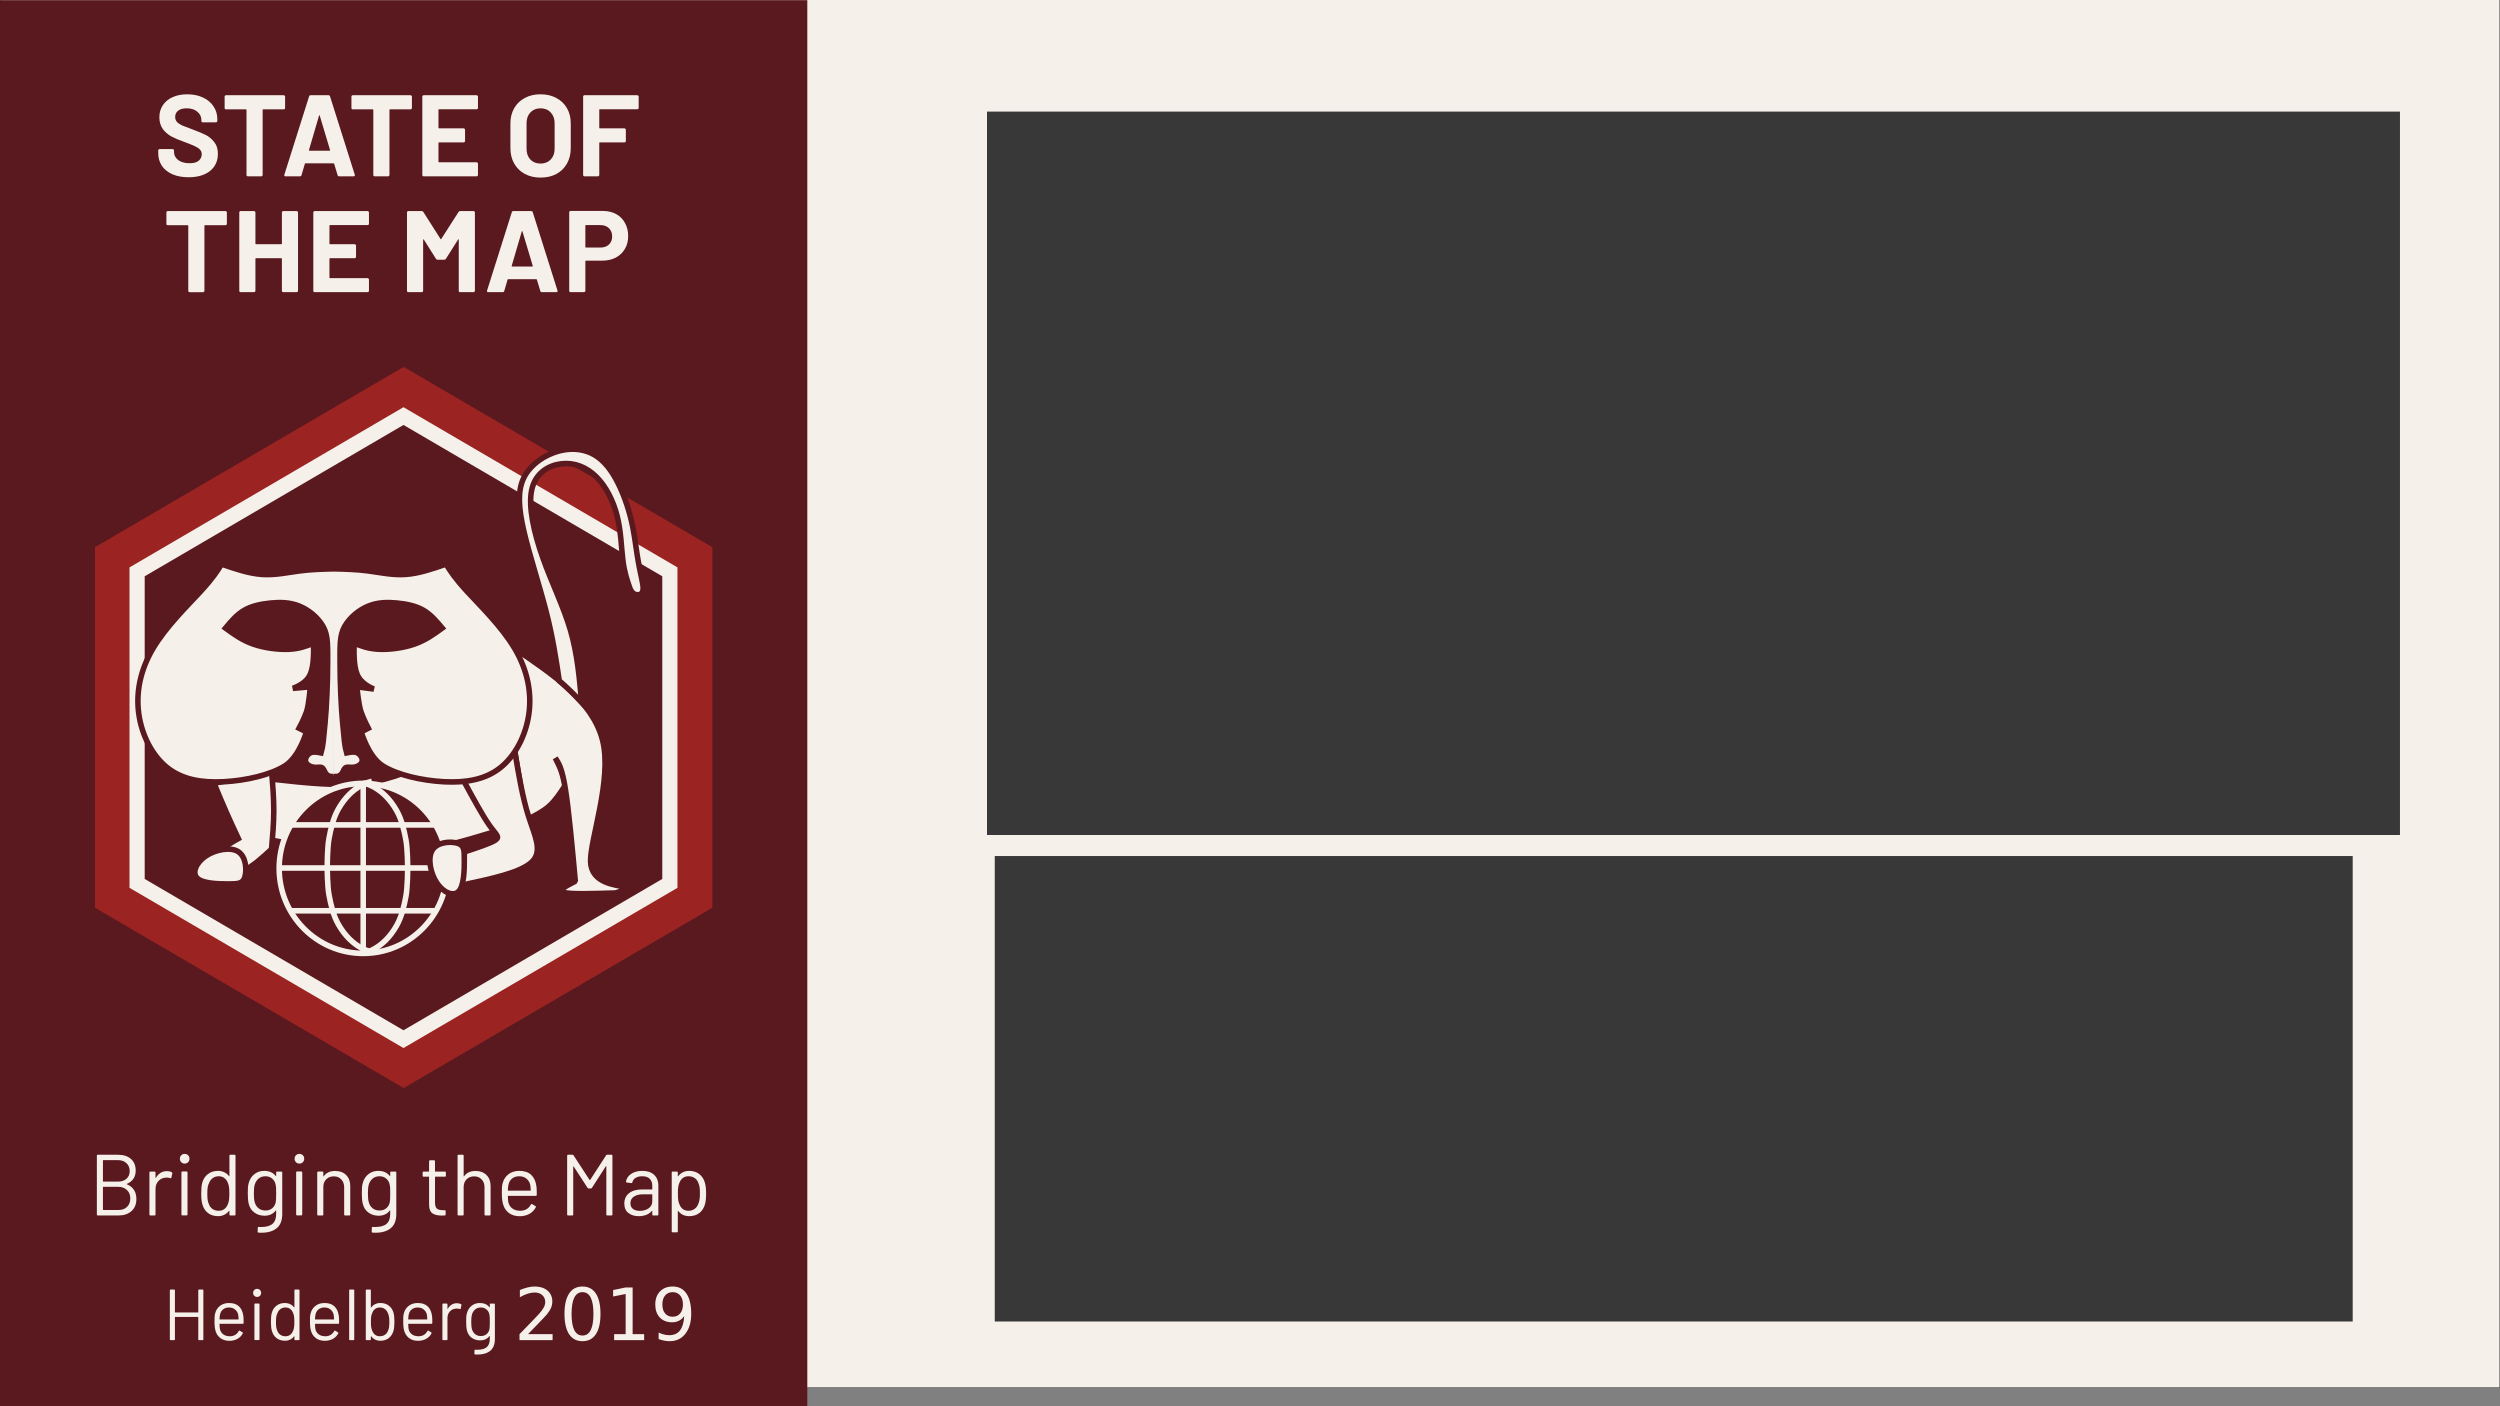 <?xml version="1.0" encoding="UTF-8" standalone="no"?>
<!-- Created with Inkscape (http://www.inkscape.org/) -->

<svg
   xmlns:dc="http://purl.org/dc/elements/1.1/"
   xmlns:cc="http://creativecommons.org/ns#"
   xmlns:rdf="http://www.w3.org/1999/02/22-rdf-syntax-ns#"
   xmlns:svg="http://www.w3.org/2000/svg"
   xmlns="http://www.w3.org/2000/svg"
   xmlns:sodipodi="http://sodipodi.sourceforge.net/DTD/sodipodi-0.dtd"
   xmlns:inkscape="http://www.inkscape.org/namespaces/inkscape"
   width="1920"
   height="1080"
   viewBox="0 0 508 285.75"
   version="1.1"
   id="svg980"
   inkscape:version="0.92.4 5da689c313, 2019-01-14"
   sodipodi:docname="intro.svg">
  <rect x="0" y="0" width="508" height="285.75" fill="#808080" stroke="none"/>
  <defs
     id="defs974">
    <inkscape:path-effect
       only_selected="false"
       apply_with_weight="true"
       apply_no_weight="true"
       helper_size="0"
       steps="2"
       weight="33.333"
       is_visible="true"
       id="path-effect9108-9"
       effect="bspline" />
    <inkscape:path-effect
       effect="bspline"
       id="path-effect9032-7"
       is_visible="true"
       weight="33.333"
       steps="2"
       helper_size="0"
       apply_no_weight="true"
       apply_with_weight="true"
       only_selected="false" />
    <inkscape:path-effect
       effect="bspline"
       id="path-effect9018-3"
       is_visible="true"
       weight="33.333"
       steps="2"
       helper_size="0"
       apply_no_weight="true"
       apply_with_weight="true"
       only_selected="false" />
    <inkscape:path-effect
       effect="bspline"
       id="path-effect9112-6"
       is_visible="true"
       weight="33.333"
       steps="2"
       helper_size="0"
       apply_no_weight="true"
       apply_with_weight="true"
       only_selected="false" />
    <inkscape:path-effect
       effect="bspline"
       id="path-effect9116-1"
       is_visible="true"
       weight="33.333"
       steps="2"
       helper_size="0"
       apply_no_weight="true"
       apply_with_weight="true"
       only_selected="false" />
    <inkscape:path-effect
       effect="bspline"
       id="path-effect8590-2"
       is_visible="true"
       weight="33.333"
       steps="2"
       helper_size="0"
       apply_no_weight="true"
       apply_with_weight="true"
       only_selected="false" />
    <inkscape:path-effect
       effect="bspline"
       id="path-effect9124-9"
       is_visible="true"
       weight="33.333"
       steps="2"
       helper_size="0"
       apply_no_weight="true"
       apply_with_weight="true"
       only_selected="false" />
    <inkscape:path-effect
       only_selected="false"
       apply_with_weight="true"
       apply_no_weight="true"
       helper_size="0"
       steps="2"
       weight="33.333"
       is_visible="true"
       id="path-effect9120-3"
       effect="bspline" />
    <inkscape:path-effect
       effect="bspline"
       id="path-effect9108-9-9"
       is_visible="true"
       weight="33.333"
       steps="2"
       helper_size="0"
       apply_no_weight="true"
       apply_with_weight="true"
       only_selected="false" />
    <inkscape:path-effect
       only_selected="false"
       apply_with_weight="true"
       apply_no_weight="true"
       helper_size="0"
       steps="2"
       weight="33.333"
       is_visible="true"
       id="path-effect9032-3-8"
       effect="bspline" />
    <inkscape:path-effect
       only_selected="false"
       apply_with_weight="true"
       apply_no_weight="true"
       helper_size="0"
       steps="2"
       weight="33.333"
       is_visible="true"
       id="path-effect9018-8-4"
       effect="bspline" />
    <inkscape:path-effect
       only_selected="false"
       apply_with_weight="true"
       apply_no_weight="true"
       helper_size="0"
       steps="2"
       weight="33.333"
       is_visible="true"
       id="path-effect9112-6-5"
       effect="bspline" />
    <inkscape:path-effect
       only_selected="false"
       apply_with_weight="true"
       apply_no_weight="true"
       helper_size="0"
       steps="2"
       weight="33.333"
       is_visible="true"
       id="path-effect9116-5-7"
       effect="bspline" />
    <inkscape:path-effect
       only_selected="false"
       apply_with_weight="true"
       apply_no_weight="true"
       helper_size="0"
       steps="2"
       weight="33.333"
       is_visible="true"
       id="path-effect8590-4-9"
       effect="bspline" />
    <inkscape:path-effect
       only_selected="false"
       apply_with_weight="true"
       apply_no_weight="true"
       helper_size="0"
       steps="2"
       weight="33.333"
       is_visible="true"
       id="path-effect9124-0-7"
       effect="bspline" />
    <inkscape:path-effect
       effect="bspline"
       id="path-effect9120-2-6"
       is_visible="true"
       weight="33.333"
       steps="2"
       helper_size="0"
       apply_no_weight="true"
       apply_with_weight="true"
       only_selected="false" />
    <inkscape:path-effect
       effect="bspline"
       id="path-effect8684-9"
       is_visible="true"
       weight="33.333"
       steps="2"
       helper_size="0"
       apply_no_weight="true"
       apply_with_weight="true"
       only_selected="false" />
    <inkscape:path-effect
       effect="bspline"
       id="path-effect8680-6"
       is_visible="true"
       weight="33.333"
       steps="2"
       helper_size="0"
       apply_no_weight="true"
       apply_with_weight="true"
       only_selected="false" />
    <inkscape:path-effect
       only_selected="false"
       apply_with_weight="true"
       apply_no_weight="true"
       helper_size="0"
       steps="2"
       weight="33.333"
       is_visible="true"
       id="path-effect8590-8"
       effect="bspline" />
    <inkscape:path-effect
       effect="bspline"
       id="path-effect8672-4"
       is_visible="true"
       weight="33.333"
       steps="2"
       helper_size="0"
       apply_no_weight="true"
       apply_with_weight="true"
       only_selected="false" />
    <inkscape:path-effect
       effect="bspline"
       id="path-effect8668-4"
       is_visible="true"
       weight="33.333"
       steps="2"
       helper_size="0"
       apply_no_weight="true"
       apply_with_weight="true"
       only_selected="false" />
    <inkscape:path-effect
       effect="bspline"
       id="path-effect8664-0"
       is_visible="true"
       weight="33.333"
       steps="2"
       helper_size="0"
       apply_no_weight="true"
       apply_with_weight="true"
       only_selected="false" />
    <inkscape:path-effect
       only_selected="false"
       apply_with_weight="true"
       apply_no_weight="true"
       helper_size="0"
       steps="2"
       weight="33.333"
       is_visible="true"
       id="path-effect8660-7"
       effect="bspline" />
    <inkscape:path-effect
       only_selected="false"
       apply_with_weight="true"
       apply_no_weight="true"
       helper_size="0"
       steps="2"
       weight="33.333"
       is_visible="true"
       id="path-effect8197-9"
       effect="bspline" />
    <inkscape:path-effect
       only_selected="false"
       apply_with_weight="true"
       apply_no_weight="true"
       helper_size="0"
       steps="2"
       weight="33.333"
       is_visible="true"
       id="path-effect10524"
       effect="bspline" />
    <inkscape:path-effect
       only_selected="false"
       apply_with_weight="true"
       apply_no_weight="true"
       helper_size="0"
       steps="2"
       weight="33.333"
       is_visible="true"
       id="path-effect8550-7"
       effect="bspline" />
    <inkscape:path-effect
       effect="bspline"
       id="path-effect8201-4"
       is_visible="true"
       weight="33.333"
       steps="2"
       helper_size="0"
       apply_no_weight="true"
       apply_with_weight="true"
       only_selected="false" />
    <inkscape:path-effect
       effect="bspline"
       id="path-effect8167-0"
       is_visible="true"
       weight="33.333"
       steps="2"
       helper_size="0"
       apply_no_weight="true"
       apply_with_weight="true"
       only_selected="false" />
    <inkscape:path-effect
       only_selected="false"
       apply_with_weight="true"
       apply_no_weight="true"
       helper_size="0"
       steps="2"
       weight="33.333"
       is_visible="true"
       id="path-effect8159-7"
       effect="bspline" />
    <inkscape:path-effect
       only_selected="false"
       apply_with_weight="true"
       apply_no_weight="true"
       helper_size="0"
       steps="2"
       weight="33.333"
       is_visible="true"
       id="path-effect8155-7"
       effect="bspline" />
    <inkscape:path-effect
       only_selected="false"
       apply_with_weight="true"
       apply_no_weight="true"
       helper_size="0"
       steps="2"
       weight="33.333"
       is_visible="true"
       id="path-effect8151-7"
       effect="bspline" />
    <inkscape:path-effect
       effect="bspline"
       id="path-effect8032-5"
       is_visible="true"
       weight="33.333"
       steps="2"
       helper_size="0"
       apply_no_weight="true"
       apply_with_weight="true"
       only_selected="false" />
    <inkscape:path-effect
       only_selected="false"
       apply_with_weight="true"
       apply_no_weight="true"
       helper_size="0"
       steps="2"
       weight="33.333"
       is_visible="true"
       id="path-effect10533"
       effect="bspline" />
    <inkscape:path-effect
       only_selected="false"
       apply_with_weight="true"
       apply_no_weight="true"
       helper_size="0"
       steps="2"
       weight="33.333"
       is_visible="true"
       id="path-effect8134-1"
       effect="bspline" />
    <inkscape:path-effect
       effect="bspline"
       id="path-effect8008-2"
       is_visible="true"
       weight="33.333"
       steps="2"
       helper_size="0"
       apply_no_weight="true"
       apply_with_weight="true"
       only_selected="false" />
    <inkscape:path-effect
       effect="bspline"
       id="path-effect8004-4"
       is_visible="true"
       weight="33.333"
       steps="2"
       helper_size="0"
       apply_no_weight="true"
       apply_with_weight="true"
       only_selected="false" />
    <inkscape:path-effect
       effect="bspline"
       id="path-effect8143-8"
       is_visible="true"
       weight="33.333"
       steps="2"
       helper_size="0"
       apply_no_weight="true"
       apply_with_weight="true"
       only_selected="false" />
    <inkscape:path-effect
       effect="bspline"
       id="path-effect9108"
       is_visible="true"
       weight="33.333"
       steps="2"
       helper_size="0"
       apply_no_weight="true"
       apply_with_weight="true"
       only_selected="false" />
    <inkscape:path-effect
       only_selected="false"
       apply_with_weight="true"
       apply_no_weight="true"
       helper_size="0"
       steps="2"
       weight="33.333"
       is_visible="true"
       id="path-effect9032"
       effect="bspline" />
    <inkscape:path-effect
       only_selected="false"
       apply_with_weight="true"
       apply_no_weight="true"
       helper_size="0"
       steps="2"
       weight="33.333"
       is_visible="true"
       id="path-effect9018"
       effect="bspline" />
    <inkscape:path-effect
       only_selected="false"
       apply_with_weight="true"
       apply_no_weight="true"
       helper_size="0"
       steps="2"
       weight="33.333"
       is_visible="true"
       id="path-effect9112"
       effect="bspline" />
    <inkscape:path-effect
       only_selected="false"
       apply_with_weight="true"
       apply_no_weight="true"
       helper_size="0"
       steps="2"
       weight="33.333"
       is_visible="true"
       id="path-effect9116"
       effect="bspline" />
    <inkscape:path-effect
       only_selected="false"
       apply_with_weight="true"
       apply_no_weight="true"
       helper_size="0"
       steps="2"
       weight="33.333"
       is_visible="true"
       id="path-effect8590"
       effect="bspline" />
    <inkscape:path-effect
       only_selected="false"
       apply_with_weight="true"
       apply_no_weight="true"
       helper_size="0"
       steps="2"
       weight="33.333"
       is_visible="true"
       id="path-effect9124"
       effect="bspline" />
    <inkscape:path-effect
       effect="bspline"
       id="path-effect9120"
       is_visible="true"
       weight="33.333"
       steps="2"
       helper_size="0"
       apply_no_weight="true"
       apply_with_weight="true"
       only_selected="false" />
    <inkscape:path-effect
       effect="bspline"
       id="path-effect10547"
       is_visible="true"
       weight="33.333"
       steps="2"
       helper_size="0"
       apply_no_weight="true"
       apply_with_weight="true"
       only_selected="false" />
    <inkscape:path-effect
       only_selected="false"
       apply_with_weight="true"
       apply_no_weight="true"
       helper_size="0"
       steps="2"
       weight="33.333"
       is_visible="true"
       id="path-effect10549"
       effect="bspline" />
    <inkscape:path-effect
       only_selected="false"
       apply_with_weight="true"
       apply_no_weight="true"
       helper_size="0"
       steps="2"
       weight="33.333"
       is_visible="true"
       id="path-effect10551"
       effect="bspline" />
    <inkscape:path-effect
       only_selected="false"
       apply_with_weight="true"
       apply_no_weight="true"
       helper_size="0"
       steps="2"
       weight="33.333"
       is_visible="true"
       id="path-effect10553"
       effect="bspline" />
    <inkscape:path-effect
       only_selected="false"
       apply_with_weight="true"
       apply_no_weight="true"
       helper_size="0"
       steps="2"
       weight="33.333"
       is_visible="true"
       id="path-effect10555"
       effect="bspline" />
    <inkscape:path-effect
       only_selected="false"
       apply_with_weight="true"
       apply_no_weight="true"
       helper_size="0"
       steps="2"
       weight="33.333"
       is_visible="true"
       id="path-effect10557"
       effect="bspline" />
    <inkscape:path-effect
       only_selected="false"
       apply_with_weight="true"
       apply_no_weight="true"
       helper_size="0"
       steps="2"
       weight="33.333"
       is_visible="true"
       id="path-effect10559"
       effect="bspline" />
    <inkscape:path-effect
       effect="bspline"
       id="path-effect10561"
       is_visible="true"
       weight="33.333"
       steps="2"
       helper_size="0"
       apply_no_weight="true"
       apply_with_weight="true"
       only_selected="false" />
    <inkscape:path-effect
       effect="bspline"
       id="path-effect9108-9-6"
       is_visible="true"
       weight="33.333"
       steps="2"
       helper_size="0"
       apply_no_weight="true"
       apply_with_weight="true"
       only_selected="false" />
    <inkscape:path-effect
       only_selected="false"
       apply_with_weight="true"
       apply_no_weight="true"
       helper_size="0"
       steps="2"
       weight="33.333"
       is_visible="true"
       id="path-effect9032-7-8"
       effect="bspline" />
    <inkscape:path-effect
       only_selected="false"
       apply_with_weight="true"
       apply_no_weight="true"
       helper_size="0"
       steps="2"
       weight="33.333"
       is_visible="true"
       id="path-effect9018-3-8"
       effect="bspline" />
    <inkscape:path-effect
       only_selected="false"
       apply_with_weight="true"
       apply_no_weight="true"
       helper_size="0"
       steps="2"
       weight="33.333"
       is_visible="true"
       id="path-effect9112-6-4"
       effect="bspline" />
    <inkscape:path-effect
       only_selected="false"
       apply_with_weight="true"
       apply_no_weight="true"
       helper_size="0"
       steps="2"
       weight="33.333"
       is_visible="true"
       id="path-effect9116-1-3"
       effect="bspline" />
    <inkscape:path-effect
       only_selected="false"
       apply_with_weight="true"
       apply_no_weight="true"
       helper_size="0"
       steps="2"
       weight="33.333"
       is_visible="true"
       id="path-effect8590-2-1"
       effect="bspline" />
    <inkscape:path-effect
       only_selected="false"
       apply_with_weight="true"
       apply_no_weight="true"
       helper_size="0"
       steps="2"
       weight="33.333"
       is_visible="true"
       id="path-effect9124-9-4"
       effect="bspline" />
    <inkscape:path-effect
       effect="bspline"
       id="path-effect9120-3-9"
       is_visible="true"
       weight="33.333"
       steps="2"
       helper_size="0"
       apply_no_weight="true"
       apply_with_weight="true"
       only_selected="false" />
  </defs>
  <sodipodi:namedview
     id="base"
     pagecolor="#ffffff"
     bordercolor="#666666"
     borderopacity="1.0"
     inkscape:pageopacity="0.0"
     inkscape:pageshadow="2"
     inkscape:zoom="0.25"
     inkscape:cx="1269.4825"
     inkscape:cy="542.94405"
     inkscape:document-units="mm"
     inkscape:current-layer="svg980"
     showgrid="false"
     inkscape:window-width="1366"
     inkscape:window-height="768"
     inkscape:window-x="0"
     inkscape:window-y="31"
     inkscape:window-maximized="0"
     units="px" />
  <g
     inkscape:groupmode="layer"
     id="layer2"
     inkscape:label="Layer 2"
     transform="translate(0,144.98)">
    <rect
       style="fill:#f5f0ea;fill-opacity:1;stroke:#000000;stroke-width:0.07"
       id="rect10527"
       width="507.93"
       height="285.68"
       x="0.035"
       y="-148.687" />
  </g>
  <flowRoot
     xml:space="preserve"
     id="title"
     style="font-style:normal;font-variant:normal;font-weight:normal;font-stretch:normal;font-size:20.014px;line-height:1.25;font-family:Barlow;-inkscape-font-specification:'Barlow, Normal';font-variant-ligatures:normal;font-variant-caps:normal;font-variant-numeric:normal;font-feature-settings:normal;text-align:start;letter-spacing:0px;word-spacing:0px;writing-mode:lr-tb;text-anchor:start;fill:#383838;fill-opacity:1;stroke:none"
     transform="matrix(1.128,0,0,1.128,-820.391,-366.042)"
     inkscape:label="title"><flowRegion
       id="flowRegion10641"
       style="font-style:normal;font-variant:normal;font-weight:normal;font-stretch:normal;font-size:20.014px;font-family:Barlow;-inkscape-font-specification:'Barlow, Normal';font-variant-ligatures:normal;font-variant-caps:normal;font-variant-numeric:normal;font-feature-settings:normal;text-align:start;writing-mode:lr-tb;text-anchor:start;fill:#383838;fill-opacity:1"><rect
         id="rect10643"
         width="254.534"
         height="130.314"
         x="905.097"
         y="344.609"
         style="font-style:normal;font-variant:normal;font-weight:normal;font-stretch:normal;font-size:20.014px;font-family:Barlow;-inkscape-font-specification:'Barlow, Normal';font-variant-ligatures:normal;font-variant-caps:normal;font-variant-numeric:normal;font-feature-settings:normal;text-align:start;writing-mode:lr-tb;text-anchor:start;fill:#383838;fill-opacity:1" /></flowRegion><flowPara
       id="flowPara836">$title</flowPara></flowRoot>  <g
     inkscape:label="Layer 1"
     inkscape:groupmode="layer"
     id="layer1"
     transform="translate(4.3026608e-6,-11.25)">
    <g
       transform="matrix(1.029,0,0,1.041,-51.216,120.486)"
       id="logo"
       inkscape:label="Ebene 1">
      <rect
         inkscape:export-ydpi="90"
         inkscape:export-xdpi="90"
         rx="0"
         style="display:inline;opacity:1;fill:#59191f;fill-opacity:1;fill-rule:nonzero;stroke:none;stroke-width:1;stroke-linecap:butt;stroke-linejoin:miter;stroke-miterlimit:4;stroke-dasharray:none;stroke-dashoffset:0;stroke-opacity:1"
         id="rect1974-3-1"
         width="159.422"
         height="274.411"
         x="49.773"
         y="-104.902"
         ry="0" />
      <g
         id="flowRoot2036-2-9"
         style="font-style:normal;font-variant:normal;font-weight:600;font-stretch:normal;font-size:85.333px;line-height:1;font-family:Barlow;-inkscape-font-specification:'Barlow, Semi-Bold';text-align:center;letter-spacing:0px;word-spacing:0px;writing-mode:lr-tb;text-anchor:middle;fill:#f5f0ea;fill-opacity:1;stroke:none;stroke-width:1px;stroke-linecap:butt;stroke-linejoin:miter;stroke-opacity:1"
         transform="matrix(0.265,0,0,0.265,634.462,-361.087)">
        <path
           inkscape:connector-curvature="0"
           id="path4284"
           style="font-style:normal;font-variant:normal;font-weight:600;font-stretch:normal;font-size:85.333px;font-family:Barlow;-inkscape-font-specification:'Barlow, Semi-Bold';text-align:center;letter-spacing:0px;writing-mode:lr-tb;text-anchor:middle;fill:#f5f0ea;fill-opacity:1"
           d="m -2065.851,1097.171 q -6.827,0 -11.947,-2.133 -5.12,-2.219 -7.936,-6.229 -2.731,-4.096 -2.731,-9.472 v -1.877 q 0,-0.427 0.256,-0.683 0.341,-0.341 0.768,-0.341 h 9.728 q 0.427,0 0.683,0.341 0.341,0.256 0.341,0.683 v 1.28 q 0,3.413 3.157,5.803 3.157,2.304 8.533,2.304 4.523,0 6.741,-1.877 2.219,-1.963 2.219,-4.779 0,-2.048 -1.365,-3.413 -1.365,-1.451 -3.755,-2.475 -2.304,-1.109 -7.424,-2.987 -5.717,-1.963 -9.728,-4.011 -3.925,-2.048 -6.656,-5.547 -2.645,-3.584 -2.645,-8.789 0,-5.12 2.645,-8.96 2.645,-3.84 7.339,-5.888 4.693,-2.048 10.837,-2.048 6.485,0 11.52,2.304 5.12,2.304 7.936,6.485 2.901,4.096 2.901,9.557 v 1.28 q 0,0.427 -0.341,0.768 -0.256,0.256 -0.683,0.256 h -9.813 q -0.427,0 -0.768,-0.256 -0.256,-0.341 -0.256,-0.768 v -0.683 q 0,-3.584 -2.987,-6.059 -2.901,-2.56 -8.021,-2.56 -4.011,0 -6.315,1.707 -2.219,1.707 -2.219,4.693 0,2.133 1.28,3.584 1.365,1.451 3.925,2.645 2.645,1.109 8.107,3.072 6.059,2.219 9.472,3.925 3.499,1.707 6.229,5.12 2.816,3.328 2.816,8.704 0,8.021 -5.888,12.715 -5.888,4.608 -15.957,4.608 z" />
        <path
           inkscape:connector-curvature="0"
           id="path4286"
           style="font-style:normal;font-variant:normal;font-weight:600;font-stretch:normal;font-size:85.333px;font-family:Barlow;-inkscape-font-specification:'Barlow, Semi-Bold';text-align:center;letter-spacing:0px;writing-mode:lr-tb;text-anchor:middle;fill:#f5f0ea;fill-opacity:1"
           d="m -1994.948,1036.755 q 0.427,0 0.683,0.341 0.341,0.256 0.341,0.683 v 8.363 q 0,0.427 -0.341,0.768 -0.256,0.256 -0.683,0.256 h -15.275 q -0.427,0 -0.427,0.427 v 47.872 q 0,0.427 -0.341,0.768 -0.256,0.256 -0.683,0.256 h -9.984 q -0.427,0 -0.768,-0.256 -0.256,-0.341 -0.256,-0.768 v -47.872 q 0,-0.427 -0.427,-0.427 h -14.848 q -0.427,0 -0.768,-0.256 -0.256,-0.341 -0.256,-0.768 v -8.363 q 0,-0.427 0.256,-0.683 0.341,-0.341 0.768,-0.341 z" />
        <path
           inkscape:connector-curvature="0"
           id="path4288"
           style="font-style:normal;font-variant:normal;font-weight:600;font-stretch:normal;font-size:85.333px;font-family:Barlow;-inkscape-font-specification:'Barlow, Semi-Bold';text-align:center;letter-spacing:0px;writing-mode:lr-tb;text-anchor:middle;fill:#f5f0ea;fill-opacity:1"
           d="m -1953.69,1096.488 q -0.853,0 -1.109,-0.853 l -2.56,-8.363 q -0.171,-0.341 -0.427,-0.341 h -20.992 q -0.256,0 -0.427,0.341 l -2.475,8.363 q -0.256,0.853 -1.109,0.853 h -10.837 q -0.512,0 -0.768,-0.256 -0.256,-0.341 -0.085,-0.939 l 18.432,-57.685 q 0.256,-0.853 1.109,-0.853 h 13.397 q 0.853,0 1.109,0.853 l 18.432,57.685 q 0.085,0.171 0.085,0.427 0,0.768 -0.939,0.768 z m -22.443,-19.371 q -0.085,0.512 0.341,0.512 h 15.019 q 0.512,0 0.341,-0.512 l -7.68,-25.344 q -0.085,-0.341 -0.256,-0.256 -0.171,0 -0.256,0.256 z" />
        <path
           inkscape:connector-curvature="0"
           id="path4290"
           style="font-style:normal;font-variant:normal;font-weight:600;font-stretch:normal;font-size:85.333px;font-family:Barlow;-inkscape-font-specification:'Barlow, Semi-Bold';text-align:center;letter-spacing:0px;writing-mode:lr-tb;text-anchor:middle;fill:#f5f0ea;fill-opacity:1"
           d="m -1900.448,1036.755 q 0.427,0 0.683,0.341 0.341,0.256 0.341,0.683 v 8.363 q 0,0.427 -0.341,0.768 -0.256,0.256 -0.683,0.256 h -15.275 q -0.427,0 -0.427,0.427 v 47.872 q 0,0.427 -0.341,0.768 -0.256,0.256 -0.683,0.256 h -9.984 q -0.427,0 -0.768,-0.256 -0.256,-0.341 -0.256,-0.768 v -47.872 q 0,-0.427 -0.427,-0.427 h -14.848 q -0.427,0 -0.768,-0.256 -0.256,-0.341 -0.256,-0.768 v -8.363 q 0,-0.427 0.256,-0.683 0.341,-0.341 0.768,-0.341 z" />
        <path
           inkscape:connector-curvature="0"
           id="path4292"
           style="font-style:normal;font-variant:normal;font-weight:600;font-stretch:normal;font-size:85.333px;font-family:Barlow;-inkscape-font-specification:'Barlow, Semi-Bold';text-align:center;letter-spacing:0px;writing-mode:lr-tb;text-anchor:middle;fill:#f5f0ea;fill-opacity:1"
           d="m -1850.192,1046.056 q 0,0.427 -0.341,0.768 -0.256,0.256 -0.683,0.256 h -27.989 q -0.427,0 -0.427,0.427 v 13.227 q 0,0.427 0.427,0.427 h 18.347 q 0.427,0 0.683,0.341 0.341,0.256 0.341,0.683 v 8.277 q 0,0.427 -0.341,0.768 -0.256,0.256 -0.683,0.256 h -18.347 q -0.427,0 -0.427,0.427 v 13.824 q 0,0.427 0.427,0.427 h 27.989 q 0.427,0 0.683,0.341 0.341,0.256 0.341,0.683 v 8.277 q 0,0.427 -0.341,0.768 -0.256,0.256 -0.683,0.256 h -39.424 q -0.427,0 -0.768,-0.256 -0.256,-0.341 -0.256,-0.768 v -57.685 q 0,-0.427 0.256,-0.683 0.341,-0.341 0.768,-0.341 h 39.424 q 0.427,0 0.683,0.341 0.341,0.256 0.341,0.683 z" />
        <path
           inkscape:connector-curvature="0"
           id="path4294"
           style="font-style:normal;font-variant:normal;font-weight:600;font-stretch:normal;font-size:85.333px;font-family:Barlow;-inkscape-font-specification:'Barlow, Semi-Bold';text-align:center;letter-spacing:0px;writing-mode:lr-tb;text-anchor:middle;fill:#f5f0ea;fill-opacity:1"
           d="m -1803.582,1097.427 q -6.656,0 -11.776,-2.731 -5.035,-2.731 -7.851,-7.595 -2.816,-4.949 -2.816,-11.349 v -18.261 q 0,-6.315 2.816,-11.179 2.816,-4.864 7.851,-7.509 5.12,-2.731 11.776,-2.731 6.741,0 11.776,2.731 5.12,2.645 7.936,7.509 2.816,4.864 2.816,11.179 v 18.261 q 0,6.4 -2.816,11.349 -2.816,4.949 -7.936,7.68 -5.035,2.645 -11.776,2.645 z m 0,-10.325 q 4.693,0 7.595,-2.987 2.901,-2.987 2.901,-7.936 v -18.773 q 0,-4.949 -2.901,-7.936 -2.816,-3.072 -7.595,-3.072 -4.693,0 -7.595,3.072 -2.816,2.987 -2.816,7.936 v 18.773 q 0,4.949 2.816,7.936 2.901,2.987 7.595,2.987 z" />
        <path
           inkscape:connector-curvature="0"
           id="path4296"
           style="font-style:normal;font-variant:normal;font-weight:600;font-stretch:normal;font-size:85.333px;font-family:Barlow;-inkscape-font-specification:'Barlow, Semi-Bold';text-align:center;letter-spacing:0px;writing-mode:lr-tb;text-anchor:middle;fill:#f5f0ea;fill-opacity:1"
           d="m -1730.444,1046.056 q 0,0.427 -0.341,0.768 -0.256,0.256 -0.683,0.256 h -27.904 q -0.427,0 -0.427,0.427 v 13.227 q 0,0.427 0.427,0.427 h 18.347 q 0.427,0 0.683,0.341 0.341,0.256 0.341,0.683 v 8.277 q 0,0.427 -0.341,0.768 -0.256,0.256 -0.683,0.256 h -18.347 q -0.427,0 -0.427,0.427 v 23.552 q 0,0.427 -0.341,0.768 -0.256,0.256 -0.683,0.256 h -9.984 q -0.427,0 -0.768,-0.256 -0.256,-0.341 -0.256,-0.768 v -57.685 q 0,-0.427 0.256,-0.683 0.341,-0.341 0.768,-0.341 h 39.339 q 0.427,0 0.683,0.341 0.341,0.256 0.341,0.683 z" />
        <path
           inkscape:connector-curvature="0"
           id="path4298"
           style="letter-spacing:1.49px;fill:#f5f0ea;fill-opacity:1"
           d="m -2038.334,1122.088 q 0.427,0 0.683,0.341 0.341,0.256 0.341,0.683 v 8.363 q 0,0.427 -0.341,0.768 -0.256,0.256 -0.683,0.256 h -15.275 q -0.427,0 -0.427,0.427 v 47.872 q 0,0.427 -0.341,0.768 -0.256,0.256 -0.683,0.256 h -9.984 q -0.427,0 -0.768,-0.256 -0.256,-0.341 -0.256,-0.768 v -47.872 q 0,-0.427 -0.427,-0.427 h -14.848 q -0.427,0 -0.768,-0.256 -0.256,-0.341 -0.256,-0.768 v -8.363 q 0,-0.427 0.256,-0.683 0.341,-0.341 0.768,-0.341 z" />
        <path
           inkscape:connector-curvature="0"
           id="path4300"
           style="letter-spacing:1.49px;fill:#f5f0ea;fill-opacity:1"
           d="m -1996.316,1123.112 q 0,-0.427 0.256,-0.683 0.341,-0.341 0.768,-0.341 h 9.984 q 0.427,0 0.683,0.341 0.341,0.256 0.341,0.683 v 57.685 q 0,0.427 -0.341,0.768 -0.256,0.256 -0.683,0.256 h -9.984 q -0.427,0 -0.768,-0.256 -0.256,-0.341 -0.256,-0.768 v -23.552 q 0,-0.427 -0.427,-0.427 h -18.859 q -0.427,0 -0.427,0.427 v 23.552 q 0,0.427 -0.341,0.768 -0.256,0.256 -0.683,0.256 h -9.984 q -0.427,0 -0.768,-0.256 -0.256,-0.341 -0.256,-0.768 v -57.685 q 0,-0.427 0.256,-0.683 0.341,-0.341 0.768,-0.341 h 9.984 q 0.427,0 0.683,0.341 0.341,0.256 0.341,0.683 v 22.955 q 0,0.427 0.427,0.427 h 18.859 q 0.427,0 0.427,-0.427 z" />
        <path
           inkscape:connector-curvature="0"
           id="path4302"
           style="letter-spacing:1.49px;fill:#f5f0ea;fill-opacity:1"
           d="m -1931.432,1131.389 q 0,0.427 -0.341,0.768 -0.256,0.256 -0.683,0.256 h -27.989 q -0.427,0 -0.427,0.427 v 13.227 q 0,0.427 0.427,0.427 h 18.347 q 0.427,0 0.683,0.341 0.341,0.256 0.341,0.683 v 8.277 q 0,0.427 -0.341,0.768 -0.256,0.256 -0.683,0.256 h -18.347 q -0.427,0 -0.427,0.427 v 13.824 q 0,0.427 0.427,0.427 h 27.989 q 0.427,0 0.683,0.341 0.341,0.256 0.341,0.683 v 8.277 q 0,0.427 -0.341,0.768 -0.256,0.256 -0.683,0.256 h -39.424 q -0.427,0 -0.768,-0.256 -0.256,-0.341 -0.256,-0.768 v -57.685 q 0,-0.427 0.256,-0.683 0.341,-0.341 0.768,-0.341 h 39.424 q 0.427,0 0.683,0.341 0.341,0.256 0.341,0.683 z" />
        <path
           inkscape:connector-curvature="0"
           id="path4304"
           style="letter-spacing:1.49px;fill:#f5f0ea;fill-opacity:1"
           d="m -1864.69,1122.771 q 0.427,-0.683 1.195,-0.683 h 9.984 q 0.427,0 0.683,0.341 0.341,0.256 0.341,0.683 v 57.685 q 0,0.427 -0.341,0.768 -0.256,0.256 -0.683,0.256 h -9.984 q -0.427,0 -0.768,-0.256 -0.256,-0.341 -0.256,-0.768 v -37.632 q 0,-0.341 -0.171,-0.341 -0.171,0 -0.341,0.256 l -9.045,14.165 q -0.427,0.683 -1.195,0.683 h -5.035 q -0.768,0 -1.195,-0.683 l -9.045,-14.165 q -0.171,-0.256 -0.341,-0.171 -0.171,0 -0.171,0.341 v 37.547 q 0,0.427 -0.341,0.768 -0.256,0.256 -0.683,0.256 h -9.984 q -0.427,0 -0.768,-0.256 -0.256,-0.341 -0.256,-0.768 v -57.685 q 0,-0.427 0.256,-0.683 0.341,-0.341 0.768,-0.341 h 9.984 q 0.768,0 1.195,0.683 l 12.8,19.883 q 0.256,0.512 0.512,0 z" />
        <path
           inkscape:connector-curvature="0"
           id="path4306"
           style="letter-spacing:1.49px;fill:#f5f0ea;fill-opacity:1"
           d="m -1802.627,1181.821 q -0.853,0 -1.109,-0.853 l -2.56,-8.363 q -0.171,-0.341 -0.427,-0.341 h -20.992 q -0.256,0 -0.427,0.341 l -2.475,8.363 q -0.256,0.853 -1.109,0.853 h -10.837 q -0.512,0 -0.768,-0.256 -0.256,-0.341 -0.085,-0.939 l 18.432,-57.685 q 0.256,-0.853 1.109,-0.853 h 13.397 q 0.853,0 1.109,0.853 l 18.432,57.685 q 0.085,0.171 0.085,0.427 0,0.768 -0.939,0.768 z m -22.443,-19.371 q -0.085,0.512 0.341,0.512 h 15.019 q 0.512,0 0.341,-0.512 l -7.68,-25.344 q -0.085,-0.341 -0.256,-0.256 -0.171,0 -0.256,0.256 z" />
        <path
           inkscape:connector-curvature="0"
           id="path4308"
           style="letter-spacing:1.49px;fill:#f5f0ea;fill-opacity:1"
           d="m -1757.116,1122.003 q 5.632,0 9.899,2.304 4.267,2.304 6.571,6.571 2.389,4.181 2.389,9.643 0,5.376 -2.475,9.472 -2.389,4.096 -6.827,6.4 -4.352,2.219 -10.069,2.219 h -12.117 q -0.427,0 -0.427,0.427 v 21.76 q 0,0.427 -0.341,0.768 -0.256,0.256 -0.683,0.256 h -9.984 q -0.427,0 -0.768,-0.256 -0.256,-0.341 -0.256,-0.768 v -57.771 q 0,-0.427 0.256,-0.683 0.341,-0.341 0.768,-0.341 z m -1.792,26.965 q 3.925,0 6.315,-2.219 2.389,-2.304 2.389,-5.973 0,-3.755 -2.389,-6.059 -2.389,-2.304 -6.315,-2.304 h -10.837 q -0.427,0 -0.427,0.427 v 15.701 q 0,0.427 0.427,0.427 z" />
      </g>
      <g
         inkscape:export-ydpi="90"
         inkscape:export-xdpi="90"
         transform="translate(175.589,-20.692)"
         id="g13015-5">
        <path
           inkscape:export-ydpi="90"
           inkscape:export-xdpi="90"
           inkscape:export-filename="D:\heiBOX\unlocked collection\projects\SotM2019_Heidelberg\outreach\Logo\simplified_v1.png"
           d="m 14.85,92.951 -60.955,35.192 -60.955,-35.192 0,-70.385 60.955,-35.192 60.955,35.192 z"
           inkscape:randomized="0"
           inkscape:rounded="0"
           inkscape:flatsided="true"
           sodipodi:arg2="1.0471976"
           sodipodi:arg1="0.52359878"
           sodipodi:r2="60.955032"
           sodipodi:r1="70.384811"
           sodipodi:cy="57.758629"
           sodipodi:cx="-46.104919"
           sodipodi:sides="6"
           id="path8760-0"
           style="opacity:1;fill:#9b2321;fill-opacity:1;stroke:none;stroke-width:0.1;stroke-linecap:butt;stroke-linejoin:miter;stroke-miterlimit:4;stroke-dasharray:none;stroke-dashoffset:0;stroke-opacity:1"
           sodipodi:type="star"
           inkscape:transform-center-y="-1.1226847e-06" />
        <path
           inkscape:export-ydpi="90"
           inkscape:export-xdpi="90"
           inkscape:export-filename="D:\heiBOX\unlocked collection\projects\SotM2019_Heidelberg\outreach\Logo\simplified_v1.png"
           transform="matrix(0.863,0,0,0.864,-135.516,-67.54)"
           sodipodi:type="star"
           style="opacity:1;fill:#59191f;fill-opacity:1;stroke:#f5f0ea;stroke-width:3.474;stroke-linecap:butt;stroke-linejoin:miter;stroke-miterlimit:4;stroke-dasharray:none;stroke-dashoffset:0;stroke-opacity:1"
           id="path8762-3"
           sodipodi:sides="6"
           sodipodi:cx="103.56547"
           sodipodi:cy="145.05357"
           sodipodi:r1="70.384811"
           sodipodi:r2="60.955032"
           sodipodi:arg1="0.52359878"
           sodipodi:arg2="1.0471976"
           inkscape:flatsided="true"
           inkscape:rounded="0"
           inkscape:randomized="0"
           d="m 164.52,180.246 -60.955,35.192 -60.955,-35.192 0,-70.385 60.955,-35.192 60.955,35.192 z" />
        <g
           id="g9198-6"
           transform="matrix(1.092,0,0,1.092,-1571.675,-75.816)">
          <path
             sodipodi:nodetypes="ccccccccc"
             style="opacity:1;fill:#f5f0ea;fill-opacity:1;fill-rule:evenodd;stroke:#59191f;stroke-width:1;stroke-linecap:butt;stroke-linejoin:miter;stroke-miterlimit:4;stroke-dasharray:none;stroke-dashoffset:0;stroke-opacity:1"
             d="m 1372.723,142.391 c 0,0 0.609,-10.825 0.609,-10.825 5.905,0.651 11.81,1.303 16.819,0.657 5.009,-0.646 9.121,-2.589 13.234,-4.531 0,0 14.554,-4.61 14.554,-4.61 0,0 1.481,6.35 1.481,6.35 0,0 -6.43,11.687 -6.43,11.687 -6.145,1.817 -12.29,3.633 -19.001,3.845 -6.711,0.212 -13.988,-1.181 -21.265,-2.573 z"
             id="path9106-1"
             inkscape:connector-curvature="0"
             inkscape:original-d="m 1372.7228,142.39114 0.6087,-10.82467 c 0,0 11.8101,1.30223 17.7146,1.95373 4.1125,-1.94296 12.3376,-5.82842 12.3376,-5.82842 l 14.554,-4.60954 1.4811,6.35009 -6.4303,11.68725 c 0,0 -12.2897,3.63275 -18.4349,5.44952 -7.2771,-1.393 -21.8308,-4.17796 -21.8308,-4.17796 z" />
          <path
             sodipodi:nodetypes="cccccccccccccc"
             inkscape:connector-curvature="0"
             d="m 1417.121,108.209 c 7.048,4.71 14.096,9.42 15.889,16.385 1.793,6.965 -2.301,17.87 -2.169,21.73 0.132,3.86 4.609,4.124 5.858,4.441 1.248,0.317 -0.041,0.729 -1.329,1.141 -4.072,0.129 -8.143,0.257 -9.357,-0.092 -1.214,-0.35 0.429,-1.177 2.072,-2.004 -0.604,-6.461 -1.208,-12.917 -1.813,-16.592 -0.605,-3.674 -1.209,-4.557 -1.813,-5.441 0.399,0.779 0.798,1.557 1.087,2.388 0.289,0.831 0.469,1.714 0.648,2.597 -0.857,1.313 -1.715,2.627 -2.877,3.643 -1.162,1.016 -2.63,1.736 -4.098,2.455 0,0 -2.074,-12.218 -2.074,-12.218"
             inkscape:original-d="m 1417.1214,108.20881 c 7.0481,4.7097 14.0959,9.41979 21.1432,14.13025 -3.4616,9.22041 -7.5558,20.12516 -10.3859,27.66278 3.0948,0.18198 7.5719,0.44561 11.3575,0.66878 -1.2886,0.41166 -3.8666,1.23572 -3.8666,1.23572 0,0 -8.1425,0.25706 -12.216,0.38601 1.6446,-0.8281 4.9316,-2.48284 4.9316,-2.48284 0,0 -1.1615,-12.92157 -1.8128,-19.3827 -0.6038,-0.88354 -1.8127,-2.64944 -1.8127,-2.64944 0,0 0.7984,1.5568 1.197,2.33579 0.1799,0.88254 0.5384,2.64878 0.5384,2.64878 0,0 -1.7146,2.62666 -2.5721,3.93984 -1.467,0.71885 -4.4023,2.15774 -4.4023,2.15774 l -2.0739,-12.21755"
             style="opacity:1;fill:#f5f0ea;fill-opacity:1;fill-rule:evenodd;stroke:#59191f;stroke-width:1;stroke-linecap:butt;stroke-linejoin:bevel;stroke-miterlimit:4;stroke-dasharray:none;stroke-dashoffset:0;stroke-opacity:1"
             id="path8904-0" />
          <path
             id="path8928-6"
             style="opacity:1;fill:#f5f0ea;fill-opacity:1;fill-rule:evenodd;stroke:#59191f;stroke-width:1;stroke-linecap:butt;stroke-linejoin:miter;stroke-miterlimit:4;stroke-dasharray:none;stroke-dashoffset:0;stroke-opacity:1"
             inkscape:original-d="m 1437.9857,97.51804 c 0.157,0.31144 0.3137,0.62306 0.47,0.93548 0.4195,0.10643 0.8379,0.21308 1.2572,0.32045 0.2633,-0.27976 0.5261,-0.55898 0.7888,-0.83811 -0.098,-0.592 -0.1968,-1.18349 -0.2958,-1.77483 -0.3283,-1.44655 -0.6569,-2.8925 -0.986,-4.33848 -0.2626,-2.36683 -0.5255,-4.7331 -0.7888,-7.09932 -1.1171,-2.82698 -2.2346,-5.65362 -3.3525,-8.47976 -1.5115,-1.31508 -3.0237,-2.63001 -4.5357,-3.94407 -2.1688,0.0654 -4.3385,0.1311 -6.5077,0.19721 -2.1688,1.57723 -4.3383,3.15506 -6.5077,4.73288 0.1318,2.89193 0.2634,5.78437 0.3944,8.67695 1.841,5.52131 3.6817,11.04353 5.5217,16.5651 0.5785,3.83029 1.7342,11.49203 1.7342,11.49203 0,0 1.3031,1.14027 2.025,1.77314 0.7187,0.74938 2.0137,2.10196 2.0137,2.10196 0,0 -0.7538,-8.62046 -1.1313,-12.9301 -2.091,-4.2298 -4.2759,-8.45999 -6.4144,-12.6894 -1.0687,-4.69483 -2.1378,-9.38962 -3.2072,-14.08384 2.4172,-1.34827 4.8344,-2.69631 7.2511,-4.04387 2.1845,0.83611 4.3696,1.67293 6.5538,2.50999 1.3482,2.60231 2.6963,5.20551 4.0439,7.80886 0.047,2.9281 0.093,5.85626 0.1394,8.78497 0.5583,1.44072 1.023,2.88145 1.5339,4.32276"
             d="m 1437.986,97.518 c 0.157,0.312 0.313,0.623 0.601,0.833 0.288,0.21 0.707,0.316 1.048,0.23 0.341,-0.086 0.604,-0.366 0.686,-0.801 0.082,-0.436 -0.016,-1.027 -0.23,-2.046 -0.214,-1.019 -0.542,-2.465 -0.838,-4.371 -0.296,-1.906 -0.559,-4.273 -1.249,-6.869 -0.69,-2.597 -1.808,-5.423 -3.122,-7.494 -1.315,-2.07 -2.827,-3.385 -4.667,-4.01 -1.84,-0.624 -4.01,-0.559 -6.179,0.263 -2.169,0.822 -4.338,2.399 -5.357,4.634 -1.019,2.235 -0.887,5.127 0.099,9.334 0.986,4.207 2.827,9.729 4.036,14.405 1.209,4.676 1.787,8.507 2.365,12.338 0.675,0.591 1.303,1.141 2.023,1.832 0.72,0.691 1.345,1.343 2.016,2.043 -0.377,-4.31 -0.754,-8.62 -2.007,-12.881 -1.253,-4.26 -3.401,-8.509 -5.004,-12.971 -1.604,-4.462 -2.673,-9.157 -1.999,-12.178 0.674,-3.021 3.091,-4.369 5.392,-4.625 2.3,-0.256 4.486,0.581 6.252,2.301 1.766,1.72 3.114,4.323 3.811,7.088 0.697,2.766 0.744,5.694 1.025,7.886 0.281,2.192 0.787,3.618 1.299,5.059"
             inkscape:connector-curvature="0"
             sodipodi:nodetypes="cccccccccccccccccccccccc" />
          <g
             id="g9173-3">
            <path
               style="opacity:1;fill:#f5f0ea;fill-opacity:1;fill-rule:evenodd;stroke:#59191f;stroke-width:1;stroke-linecap:butt;stroke-linejoin:miter;stroke-miterlimit:4;stroke-dasharray:none;stroke-dashoffset:0;stroke-opacity:1"
               d="m 1368.499,147.736 c 0.645,-0.397 1.291,-0.794 2.065,-1.403 0.775,-0.609 1.679,-1.431 2.583,-2.252 0.203,-2.292 0.407,-4.583 0.409,-6.923 0,-2.339 -0.196,-4.726 -0.395,-7.113 0,0 -10.403,2.26 -10.403,2.26 0.727,1.737 1.453,3.473 2.185,5.119 0.732,1.646 1.469,3.202 2.206,4.757 -1.318,0.739 -2.629,1.474 -2.606,1.884 0.023,0.411 1.38,0.489 2.744,0.567"
               id="path9110-2"
               inkscape:connector-curvature="0"
               inkscape:original-d="m 1368.4988,147.73564 c 0.6453,-0.39711 1.2905,-0.794 1.9353,-1.19055 0.9044,-0.82182 2.7127,-2.46492 2.7127,-2.46492 0,0 0.4069,-4.58348 0.6099,-6.87482 -0.1984,-2.38715 -0.5959,-7.16065 -0.5959,-7.16065 l -10.4028,2.26041 c 0,0 1.4537,3.47311 2.1801,5.21005 0.7372,1.55525 2.2107,4.66652 2.2107,4.66652 0,0 -2.629,1.47348 -3.9545,2.21656 1.3719,0.0784 2.7289,0.15626 4.093,0.23479"
               sodipodi:nodetypes="cccsccsccc" />
            <path
               style="opacity:1;fill:#f5f0ea;fill-opacity:1;fill-rule:evenodd;stroke:#59191f;stroke-width:1;stroke-linecap:butt;stroke-linejoin:miter;stroke-miterlimit:4;stroke-dasharray:none;stroke-dashoffset:0;stroke-opacity:1"
               d="m 1365.362,150.296 c -1.806,2e-5 -4.603,-0.059 -5.623,-1.006 -1.02,-0.947 -0.262,-2.78 1.485,-3.963 1.748,-1.183 4.487,-1.715 5.914,-0.799 1.427,0.916 1.544,3.283 1.194,4.495 -0.349,1.213 -1.165,1.272 -2.971,1.272 z"
               id="path9114-0"
               inkscape:connector-curvature="0"
               inkscape:original-d="m 1366.352,150.3553 c -2.7963,-0.0596 -5.593,-0.11871 -8.39,-0.17745 0.7579,-1.83419 1.5152,-3.66759 2.2723,-5.50081 2.738,-0.53259 5.4771,-1.06504 8.2151,-1.59702 0.1163,2.36525 0.2334,4.73153 0.3496,7.09783 -0.8154,0.0588 -1.631,0.11791 -2.447,0.17745 z" />
          </g>
          <g
             style="fill:none;stroke:#f5f0ea;stroke-width:1.456;stroke-opacity:1"
             transform="matrix(0.687,0,0,0.687,404.79,289.66)"
             id="g9090-6">
            <circle
               style="opacity:1;fill:#59191f;fill-opacity:1;stroke:#f5f0ea;stroke-width:1.456;stroke-linecap:butt;stroke-linejoin:miter;stroke-miterlimit:4;stroke-dasharray:none;stroke-dashoffset:0;stroke-opacity:1"
               id="circle9070-1"
               cx="1433.678"
               cy="-206.915"
               r="22.119" />
            <g
               style="fill:none;stroke:#f5f0ea;stroke-width:1.456;stroke-opacity:1"
               id="g9088-5">
              <path
                 style="fill:none;fill-rule:evenodd;stroke:#f5f0ea;stroke-width:5.502;stroke-linecap:butt;stroke-linejoin:miter;stroke-opacity:1"
                 d="m 5418.625,-866.191 c 0,0 -19.419,2.84 -33.299,27.242 -4.971,8.739 -7.328,18.848 -9.193,28.727 -1.698,8.996 -1.764,27.11 -1.766,27.633 v -0.004 0.09 0.09 -0.004 c 0,0.523 0.067,18.639 1.766,27.635 1.865,9.879 4.223,19.986 9.193,28.725 13.88,24.402 33.299,27.242 33.299,27.242"
                 transform="scale(0.265)"
                 id="path9072-5"
                 inkscape:connector-curvature="0"
                 sodipodi:nodetypes="ccccccccccc" />
              <path
                 inkscape:original-d="m 1433.6777,-229.13252 c 3e-4,14.74552 3e-4,29.49131 0,44.23736"
                 inkscape:connector-curvature="0"
                 id="path9074-4"
                 d="m 1433.678,-229.133 c 0,14.746 0,29.491 0,44.237"
                 style="fill:none;fill-rule:evenodd;stroke:#f5f0ea;stroke-width:1.456;stroke-linecap:butt;stroke-linejoin:miter;stroke-miterlimit:4;stroke-dasharray:none;stroke-opacity:1" />
              <path
                 inkscape:connector-curvature="0"
                 id="path9076-7"
                 d="m 1411.559,-207.014 h 44.237"
                 style="fill:none;fill-rule:evenodd;stroke:#f5f0ea;stroke-width:1.456;stroke-linecap:butt;stroke-linejoin:miter;stroke-miterlimit:4;stroke-dasharray:none;stroke-opacity:1" />
              <path
                 sodipodi:nodetypes="ccccccccccc"
                 inkscape:connector-curvature="0"
                 id="path9086-6"
                 d="m 1433.678,-229.133 c 0,0 5.138,0.751 8.81,7.208 1.315,2.312 1.939,4.987 2.433,7.601 0.449,2.38 0.467,7.173 0.467,7.311 v -0.001 0.024 0.024 -0.001 c 0,0.138 -0.018,4.931 -0.467,7.312 -0.493,2.614 -1.117,5.288 -2.433,7.6 -3.672,6.456 -8.81,7.208 -8.81,7.208"
                 style="fill:none;fill-rule:evenodd;stroke:#f5f0ea;stroke-width:1.456;stroke-linecap:butt;stroke-linejoin:miter;stroke-opacity:1" />
              <path
                 sodipodi:nodetypes="cc"
                 style="fill:none;fill-rule:evenodd;stroke:#f5f0ea;stroke-width:1.456;stroke-linecap:butt;stroke-linejoin:miter;stroke-miterlimit:4;stroke-dasharray:none;stroke-opacity:1"
                 d="m 1414.668,-218.223 h 38.019"
                 id="path9131-5"
                 inkscape:connector-curvature="0" />
              <path
                 inkscape:connector-curvature="0"
                 id="path9133-6"
                 d="m 1414.505,-195.885 h 38.345"
                 style="fill:none;fill-rule:evenodd;stroke:#f5f0ea;stroke-width:1.456;stroke-linecap:butt;stroke-linejoin:miter;stroke-miterlimit:4;stroke-dasharray:none;stroke-opacity:1"
                 sodipodi:nodetypes="cc" />
            </g>
          </g>
          <g
             id="g9177-9">
            <path
               style="opacity:1;fill:#f5f0ea;fill-opacity:1;fill-rule:evenodd;stroke:#59191f;stroke-width:1;stroke-linecap:butt;stroke-linejoin:miter;stroke-miterlimit:4;stroke-dasharray:none;stroke-dashoffset:0;stroke-opacity:1"
               d="m 1407.581,150.502 c 5.381,-1.13 10.762,-2.259 12.701,-4.2 1.94,-1.94 0.439,-4.692 -0.657,-8.104 -1.096,-3.412 -1.787,-7.484 -2.479,-11.557 0,0 -9.193,5.318 -9.193,5.318 1.678,3.053 3.357,6.107 4.574,7.816 1.217,1.71 1.973,2.076 1.137,2.653 -0.836,0.577 -3.265,1.364 -5.694,2.152"
               id="path9122-3"
               inkscape:connector-curvature="0"
               inkscape:original-d="m 1407.5814,150.50245 c 5.3808,-1.12991 10.7616,-2.2596 16.1415,-3.38891 -1.5004,-2.75144 -3.0012,-5.50295 -4.5022,-8.25402 -0.691,-4.07262 -2.0739,-12.21755 -2.0739,-12.21755 l -9.1933,5.31764 c 0,0 3.3569,6.10637 5.035,9.15997 0.7562,0.36614 1.5121,0.73252 2.2677,1.09917 -2.4284,0.78728 -4.8571,1.57484 -7.286,2.36264"
               sodipodi:nodetypes="cccccccc" />
            <path
               inkscape:original-d="m 1408.0772,144.98463 c -0.06,2.7963 -0.1187,5.593 -0.1775,8.39 -1.8342,-0.7579 -3.6676,-1.5152 -5.5008,-2.2723 -0.5326,-2.738 -1.065,-5.4771 -1.597,-8.2151 2.3653,-0.1163 4.7315,-0.2334 7.0978,-0.3496 0.059,0.8154 0.1179,1.631 0.1775,2.447 z"
               inkscape:connector-curvature="0"
               id="path9118-7"
               d="m 1408.018,145.975 c 0,1.806 -0.059,4.603 -1.006,5.623 -0.947,1.02 -2.78,0.262 -3.963,-1.485 -1.183,-1.748 -1.715,-4.487 -0.799,-5.914 0.916,-1.427 3.283,-1.544 4.495,-1.194 1.213,0.349 1.272,1.165 1.272,2.971 z"
               style="opacity:1;fill:#f5f0ea;fill-opacity:1;fill-rule:evenodd;stroke:#59191f;stroke-width:1;stroke-linecap:butt;stroke-linejoin:miter;stroke-miterlimit:4;stroke-dasharray:none;stroke-dashoffset:0;stroke-opacity:1" />
          </g>
          <path
             sodipodi:nodetypes="ccccccscccccccccccccccccscccscscccccscccccccccscccccccccccsccccssccc"
             inkscape:connector-curvature="0"
             id="path8780-4"
             d="m 1384.416,93.962 c -2.024,0.046 -4.048,0.093 -6.199,0.372 -2.151,0.279 -4.429,0.79 -6.799,0.627 -2.37,-0.163 -4.834,-0.999 -7.297,-1.836 -0.79,1.255 -1.58,2.51 -3.905,4.997 -2.324,2.487 -6.182,6.205 -8.506,10.086 -2.324,3.881 -3.114,7.925 -2.556,11.755 0.558,3.83 2.463,7.446 5.16,9.557 2.696,2.11 6.182,2.715 10.191,2.505 4.009,-0.209 8.475,-1.217 11.092,-2.863 2.617,-1.646 3.863,-6.057 3.863,-6.057 l -1.335,-0.649 c 0,0 0.88,-1.593 1.34,-2.907 0.46,-1.314 0.693,-4.498 0.693,-4.498 l -3.162,0.275 c 0,0 1.948,-0.593 2.865,-1.995 0.917,-1.402 0.91,-3.742 0.903,-6.082 -1.271,0.498 -2.542,0.995 -4.447,1.088 -1.905,0.093 -4.443,-0.219 -6.465,-0.916 -2.022,-0.697 -3.527,-1.78 -5.033,-2.862 1.023,-1.209 2.045,-2.417 3.405,-3.194 1.36,-0.777 3.058,-1.121 4.778,-1.284 1.72,-0.163 3.461,-0.144 5.169,0.54 1.708,0.684 3.381,2.031 4.31,3.658 0.93,1.627 0.816,3.532 0.816,6.717 0,3.184 -0.186,7.646 -0.465,10.504 -0.279,2.859 -0.351,4.114 -0.723,5.369 -0.697,-0.139 -1.395,-0.279 -1.952,-3.2e-4 -0.557,0.279 -0.976,0.976 -0.851,1.519 0.125,0.542 0.793,0.93 1.407,1.034 0.614,0.104 1.172,-0.077 1.509,0.062 0.337,0.14 0.452,0.599 0.649,0.928 0.197,0.329 0.476,0.526 0.748,0.616 0.271,0.091 0.534,0.074 0.797,0.058 m 0,-37.126 c 2.024,0.046 4.048,0.093 6.199,0.372 2.151,0.279 4.429,0.79 6.799,0.628 2.37,-0.163 4.834,-0.999 7.297,-1.836 0.79,1.255 1.58,2.51 3.905,4.997 2.324,2.487 6.182,6.205 8.506,10.086 2.324,3.881 3.114,7.925 2.557,11.755 -0.558,3.83 -2.463,7.445 -5.159,9.556 -2.696,2.111 -6.181,2.715 -10.191,2.506 -4.01,-0.209 -8.474,-1.216 -11.092,-2.863 -2.618,-1.646 -3.864,-6.057 -3.864,-6.057 l 1.273,-0.649 c 0,0 -0.848,-1.593 -1.308,-2.907 -0.46,-1.314 -0.755,-4.498 -0.755,-4.498 l 3.076,0.399 c 0,0 -1.877,-0.655 -2.755,-2.088 -0.879,-1.433 -0.856,-3.773 -0.833,-6.114 1.271,0.498 2.542,0.995 4.447,1.088 1.904,0.093 4.443,-0.219 6.465,-0.916 2.022,-0.697 3.527,-1.78 5.033,-2.862 -1.023,-1.209 -2.045,-2.417 -3.405,-3.194 -1.36,-0.777 -3.058,-1.121 -4.778,-1.284 -1.72,-0.163 -3.461,-0.144 -5.169,0.54 -1.708,0.684 -3.381,2.031 -4.31,3.658 -0.93,1.627 -0.816,3.532 -0.816,6.717 0,3.184 0.186,7.646 0.465,10.504 0.279,2.859 0.351,4.114 0.723,5.369 0.697,-0.139 1.395,-0.279 1.952,-3.3e-4 0.557,0.279 0.976,0.976 0.851,1.519 -0.125,0.542 -0.793,0.93 -1.407,1.034 -0.614,0.104 -1.172,-0.077 -1.509,0.062 -0.337,0.14 -0.452,0.599 -0.649,0.928 -0.197,0.329 -0.476,0.526 -0.748,0.616 -0.271,0.091 -0.534,0.074 -0.797,0.058"
             style="opacity:1;fill:#f5f0ea;fill-opacity:1;fill-rule:evenodd;stroke:#59191f;stroke-width:1;stroke-linecap:butt;stroke-linejoin:miter;stroke-miterlimit:4;stroke-dasharray:none;stroke-dashoffset:0;stroke-opacity:1" />
        </g>
      </g>
      <g
         id="text2044-2-5"
         style="font-style:normal;font-variant:normal;font-weight:normal;font-stretch:normal;font-size:22.578px;line-height:14.393px;font-family:Barlow;-inkscape-font-specification:Barlow;text-indent:0;text-align:start;text-decoration:none;text-decoration-line:none;text-decoration-style:solid;text-decoration-color:#000000;letter-spacing:0px;word-spacing:0px;text-transform:none;writing-mode:lr-tb;direction:ltr;baseline-shift:baseline;text-anchor:start;white-space:normal;opacity:1;fill:#f5f0ea;fill-opacity:1;stroke:none;stroke-width:0.265px;stroke-linecap:butt;stroke-linejoin:miter;stroke-miterlimit:4;stroke-dasharray:none;stroke-dashoffset:0;stroke-opacity:1">
        <path
           inkscape:connector-curvature="0"
           id="path4340"
           style="font-style:normal;font-variant:normal;font-weight:normal;font-stretch:normal;font-size:14.111px;font-family:Barlow;-inkscape-font-specification:Barlow;text-indent:0;text-align:start;text-decoration:none;text-decoration-line:none;text-decoration-style:solid;text-decoration-color:#000000;letter-spacing:0px;word-spacing:0px;text-transform:none;writing-mode:lr-tb;direction:ltr;text-anchor:start;white-space:normal;fill:#f5f0ea;fill-opacity:1;stroke:none;stroke-width:0.265px;stroke-linecap:butt;stroke-linejoin:miter;stroke-miterlimit:4;stroke-dasharray:none;stroke-dashoffset:0;stroke-opacity:1"
           d="m 88.928,146.925 q 0,-0.141 0.141,-0.141 h 0.72 q 0.141,0 0.141,0.141 v 9.596 q 0,0.141 -0.141,0.141 h -0.72 q -0.141,0 -0.141,-0.141 v -4.332 q 0,-0.056 -0.056,-0.056 h -4.501 q -0.056,0 -0.056,0.056 v 4.332 q 0,0.141 -0.141,0.141 h -0.72 q -0.141,0 -0.141,-0.141 v -9.596 q 0,-0.141 0.141,-0.141 h 0.72 q 0.141,0 0.141,0.141 v 4.276 q 0,0.056 0.056,0.056 h 4.501 q 0.056,0 0.056,-0.056 z" />
        <path
           inkscape:connector-curvature="0"
           id="path4342"
           style="font-style:normal;font-variant:normal;font-weight:normal;font-stretch:normal;font-size:14.111px;font-family:Barlow;-inkscape-font-specification:Barlow;text-indent:0;text-align:start;text-decoration:none;text-decoration-line:none;text-decoration-style:solid;text-decoration-color:#000000;letter-spacing:0px;word-spacing:0px;text-transform:none;writing-mode:lr-tb;direction:ltr;text-anchor:start;white-space:normal;fill:#f5f0ea;fill-opacity:1;stroke:none;stroke-width:0.265px;stroke-linecap:butt;stroke-linejoin:miter;stroke-miterlimit:4;stroke-dasharray:none;stroke-dashoffset:0;stroke-opacity:1"
           d="m 97.822,151.892 q 0.056,0.395 0.056,0.988 v 0.452 q 0,0.141 -0.141,0.141 h -4.558 q -0.056,0 -0.056,0.056 0.028,0.776 0.085,1.002 0.155,0.635 0.663,1.002 0.508,0.367 1.298,0.367 0.593,0 1.044,-0.268 0.452,-0.268 0.706,-0.762 0.085,-0.127 0.198,-0.057 l 0.55,0.325 q 0.113,0.07 0.056,0.198 -0.353,0.677 -1.058,1.072 -0.706,0.381 -1.623,0.381 -1.002,-0.014 -1.679,-0.48 -0.677,-0.466 -0.974,-1.298 -0.254,-0.677 -0.254,-1.947 0,-0.593 0.014,-0.96 0.028,-0.381 0.113,-0.677 0.24,-0.917 0.96,-1.468 0.734,-0.55 1.764,-0.55 1.284,0 1.976,0.649 0.691,0.649 0.861,1.834 z m -2.836,-1.609 q -0.691,0 -1.157,0.367 -0.452,0.353 -0.593,0.96 -0.085,0.296 -0.113,0.96 0,0.056 0.056,0.056 h 3.655 q 0.056,0 0.056,-0.056 -0.028,-0.635 -0.085,-0.903 -0.155,-0.635 -0.635,-1.002 -0.466,-0.381 -1.185,-0.381 z" />
        <path
           inkscape:connector-curvature="0"
           id="path4344"
           style="font-style:normal;font-variant:normal;font-weight:normal;font-stretch:normal;font-size:14.111px;font-family:Barlow;-inkscape-font-specification:Barlow;text-indent:0;text-align:start;text-decoration:none;text-decoration-line:none;text-decoration-style:solid;text-decoration-color:#000000;letter-spacing:0px;word-spacing:0px;text-transform:none;writing-mode:lr-tb;direction:ltr;text-anchor:start;white-space:normal;fill:#f5f0ea;fill-opacity:1;stroke:none;stroke-width:0.265px;stroke-linecap:butt;stroke-linejoin:miter;stroke-miterlimit:4;stroke-dasharray:none;stroke-dashoffset:0;stroke-opacity:1"
           d="m 100.549,148.224 q -0.339,0 -0.564,-0.226 -0.226,-0.226 -0.226,-0.564 0,-0.353 0.226,-0.564 0.226,-0.226 0.564,-0.226 0.339,0 0.564,0.226 0.226,0.212 0.226,0.564 0,0.339 -0.226,0.564 -0.226,0.226 -0.564,0.226 z m -0.395,8.424 q -0.141,0 -0.141,-0.141 v -6.858 q 0,-0.141 0.141,-0.141 h 0.72 q 0.141,0 0.141,0.141 v 6.858 q 0,0.141 -0.141,0.141 z" />
        <path
           inkscape:connector-curvature="0"
           id="path4346"
           style="font-style:normal;font-variant:normal;font-weight:normal;font-stretch:normal;font-size:14.111px;font-family:Barlow;-inkscape-font-specification:Barlow;text-indent:0;text-align:start;text-decoration:none;text-decoration-line:none;text-decoration-style:solid;text-decoration-color:#000000;letter-spacing:0px;word-spacing:0px;text-transform:none;writing-mode:lr-tb;direction:ltr;text-anchor:start;white-space:normal;fill:#f5f0ea;fill-opacity:1;stroke:none;stroke-width:0.265px;stroke-linecap:butt;stroke-linejoin:miter;stroke-miterlimit:4;stroke-dasharray:none;stroke-dashoffset:0;stroke-opacity:1"
           d="m 107.913,146.925 q 0,-0.141 0.141,-0.141 h 0.72 q 0.141,0 0.141,0.141 v 9.596 q 0,0.141 -0.141,0.141 h -0.72 q -0.141,0 -0.141,-0.141 v -0.593 q 0,-0.028 -0.028,-0.028 -0.014,-0.014 -0.042,0.014 -0.31,0.409 -0.776,0.635 -0.452,0.226 -1.016,0.226 -0.988,0 -1.665,-0.508 -0.663,-0.508 -0.917,-1.383 -0.198,-0.635 -0.198,-1.792 0,-1.171 0.169,-1.75 0.254,-0.903 0.931,-1.411 0.677,-0.522 1.679,-0.522 0.55,0 1.016,0.226 0.466,0.212 0.776,0.621 0.028,0.028 0.042,0.028 0.028,-0.014 0.028,-0.042 v -3.316 z m -0.254,7.888 q 0.127,-0.282 0.183,-0.663 0.057,-0.381 0.057,-1.058 0,-0.677 -0.057,-1.058 -0.056,-0.395 -0.198,-0.691 -0.169,-0.48 -0.564,-0.762 -0.381,-0.296 -0.917,-0.296 -0.564,0 -0.974,0.282 -0.409,0.282 -0.593,0.748 -0.169,0.31 -0.254,0.706 -0.071,0.381 -0.071,1.072 0,0.663 0.057,1.044 0.056,0.367 0.198,0.663 0.169,0.508 0.593,0.804 0.437,0.296 1.03,0.296 0.564,0 0.945,-0.296 0.381,-0.296 0.564,-0.79 z" />
        <path
           inkscape:connector-curvature="0"
           id="path4348"
           style="font-style:normal;font-variant:normal;font-weight:normal;font-stretch:normal;font-size:14.111px;font-family:Barlow;-inkscape-font-specification:Barlow;text-indent:0;text-align:start;text-decoration:none;text-decoration-line:none;text-decoration-style:solid;text-decoration-color:#000000;letter-spacing:0px;word-spacing:0px;text-transform:none;writing-mode:lr-tb;direction:ltr;text-anchor:start;white-space:normal;fill:#f5f0ea;fill-opacity:1;stroke:none;stroke-width:0.265px;stroke-linecap:butt;stroke-linejoin:miter;stroke-miterlimit:4;stroke-dasharray:none;stroke-dashoffset:0;stroke-opacity:1"
           d="m 116.674,151.892 q 0.056,0.395 0.056,0.988 v 0.452 q 0,0.141 -0.141,0.141 h -4.558 q -0.057,0 -0.057,0.056 0.028,0.776 0.085,1.002 0.155,0.635 0.663,1.002 0.508,0.367 1.298,0.367 0.593,0 1.044,-0.268 0.452,-0.268 0.706,-0.762 0.085,-0.127 0.198,-0.057 l 0.55,0.325 q 0.113,0.07 0.056,0.198 -0.353,0.677 -1.058,1.072 -0.706,0.381 -1.623,0.381 -1.002,-0.014 -1.679,-0.48 -0.677,-0.466 -0.974,-1.298 -0.254,-0.677 -0.254,-1.947 0,-0.593 0.014,-0.96 0.028,-0.381 0.113,-0.677 0.24,-0.917 0.96,-1.468 0.734,-0.55 1.764,-0.55 1.284,0 1.976,0.649 0.691,0.649 0.861,1.834 z m -2.836,-1.609 q -0.691,0 -1.157,0.367 -0.452,0.353 -0.593,0.96 -0.085,0.296 -0.113,0.96 0,0.056 0.057,0.056 h 3.655 q 0.056,0 0.056,-0.056 -0.028,-0.635 -0.085,-0.903 -0.155,-0.635 -0.635,-1.002 -0.466,-0.381 -1.185,-0.381 z" />
        <path
           inkscape:connector-curvature="0"
           id="path4350"
           style="font-style:normal;font-variant:normal;font-weight:normal;font-stretch:normal;font-size:14.111px;font-family:Barlow;-inkscape-font-specification:Barlow;text-indent:0;text-align:start;text-decoration:none;text-decoration-line:none;text-decoration-style:solid;text-decoration-color:#000000;letter-spacing:0px;word-spacing:0px;text-transform:none;writing-mode:lr-tb;direction:ltr;text-anchor:start;white-space:normal;fill:#f5f0ea;fill-opacity:1;stroke:none;stroke-width:0.265px;stroke-linecap:butt;stroke-linejoin:miter;stroke-miterlimit:4;stroke-dasharray:none;stroke-dashoffset:0;stroke-opacity:1"
           d="m 118.864,156.662 q -0.141,0 -0.141,-0.141 v -9.596 q 0,-0.141 0.141,-0.141 h 0.72 q 0.141,0 0.141,0.141 v 9.596 q 0,0.141 -0.141,0.141 z" />
        <path
           inkscape:connector-curvature="0"
           id="path4352"
           style="font-style:normal;font-variant:normal;font-weight:normal;font-stretch:normal;font-size:14.111px;font-family:Barlow;-inkscape-font-specification:Barlow;text-indent:0;text-align:start;text-decoration:none;text-decoration-line:none;text-decoration-style:solid;text-decoration-color:#000000;letter-spacing:0px;word-spacing:0px;text-transform:none;writing-mode:lr-tb;direction:ltr;text-anchor:start;white-space:normal;fill:#f5f0ea;fill-opacity:1;stroke:none;stroke-width:0.265px;stroke-linecap:butt;stroke-linejoin:miter;stroke-miterlimit:4;stroke-dasharray:none;stroke-dashoffset:0;stroke-opacity:1"
           d="m 127.492,151.342 q 0.169,0.635 0.169,1.75 0,1.157 -0.198,1.792 -0.268,0.875 -0.931,1.383 -0.663,0.508 -1.651,0.508 -0.564,0 -1.03,-0.226 -0.466,-0.226 -0.776,-0.649 -0.014,-0.028 -0.042,-0.014 -0.028,0 -0.028,0.028 v 0.607 q 0,0.141 -0.141,0.141 h -0.72 q -0.141,0 -0.141,-0.141 v -9.596 q 0,-0.141 0.141,-0.141 h 0.72 q 0.141,0 0.141,0.141 v 3.33 q 0,0.028 0.014,0.042 0.028,0 0.056,-0.028 0.31,-0.409 0.776,-0.635 0.466,-0.226 1.03,-0.226 1.002,0 1.679,0.522 0.677,0.508 0.931,1.411 z m -1.087,3.457 q 0.141,-0.296 0.198,-0.663 0.056,-0.381 0.056,-1.044 0,-0.691 -0.085,-1.072 -0.07,-0.395 -0.24,-0.706 -0.183,-0.466 -0.593,-0.748 -0.409,-0.282 -0.974,-0.282 -0.536,0 -0.931,0.296 -0.381,0.282 -0.55,0.762 -0.141,0.296 -0.212,0.677 -0.056,0.381 -0.056,1.072 0,0.677 0.056,1.058 0.07,0.367 0.198,0.663 0.183,0.494 0.564,0.79 0.381,0.296 0.945,0.296 0.593,0 1.016,-0.296 0.437,-0.296 0.607,-0.804 z" />
        <path
           inkscape:connector-curvature="0"
           id="path4354"
           style="font-style:normal;font-variant:normal;font-weight:normal;font-stretch:normal;font-size:14.111px;font-family:Barlow;-inkscape-font-specification:Barlow;text-indent:0;text-align:start;text-decoration:none;text-decoration-line:none;text-decoration-style:solid;text-decoration-color:#000000;letter-spacing:0px;word-spacing:0px;text-transform:none;writing-mode:lr-tb;direction:ltr;text-anchor:start;white-space:normal;fill:#f5f0ea;fill-opacity:1;stroke:none;stroke-width:0.265px;stroke-linecap:butt;stroke-linejoin:miter;stroke-miterlimit:4;stroke-dasharray:none;stroke-dashoffset:0;stroke-opacity:1"
           d="m 135.084,151.892 q 0.057,0.395 0.057,0.988 v 0.452 q 0,0.141 -0.141,0.141 h -4.558 q -0.056,0 -0.056,0.056 0.028,0.776 0.085,1.002 0.155,0.635 0.663,1.002 0.508,0.367 1.298,0.367 0.593,0 1.044,-0.268 0.452,-0.268 0.706,-0.762 0.085,-0.127 0.198,-0.057 l 0.55,0.325 q 0.113,0.07 0.056,0.198 -0.353,0.677 -1.058,1.072 -0.706,0.381 -1.623,0.381 -1.002,-0.014 -1.679,-0.48 -0.677,-0.466 -0.974,-1.298 -0.254,-0.677 -0.254,-1.947 0,-0.593 0.014,-0.96 0.028,-0.381 0.113,-0.677 0.24,-0.917 0.96,-1.468 0.734,-0.55 1.764,-0.55 1.284,0 1.976,0.649 0.691,0.649 0.861,1.834 z m -2.836,-1.609 q -0.691,0 -1.157,0.367 -0.452,0.353 -0.593,0.96 -0.085,0.296 -0.113,0.96 0,0.056 0.056,0.056 h 3.655 q 0.056,0 0.056,-0.056 -0.028,-0.635 -0.085,-0.903 -0.155,-0.635 -0.635,-1.002 -0.466,-0.381 -1.185,-0.381 z" />
        <path
           inkscape:connector-curvature="0"
           id="path4356"
           style="font-style:normal;font-variant:normal;font-weight:normal;font-stretch:normal;font-size:14.111px;font-family:Barlow;-inkscape-font-specification:Barlow;text-indent:0;text-align:start;text-decoration:none;text-decoration-line:none;text-decoration-style:solid;text-decoration-color:#000000;letter-spacing:0px;word-spacing:0px;text-transform:none;writing-mode:lr-tb;direction:ltr;text-anchor:start;white-space:normal;fill:#f5f0ea;fill-opacity:1;stroke:none;stroke-width:0.265px;stroke-linecap:butt;stroke-linejoin:miter;stroke-miterlimit:4;stroke-dasharray:none;stroke-dashoffset:0;stroke-opacity:1"
           d="m 140.012,149.451 q 0.466,0 0.804,0.183 0.113,0.056 0.085,0.183 l -0.155,0.691 q -0.042,0.141 -0.183,0.085 -0.24,-0.099 -0.55,-0.099 l -0.183,0.014 q -0.734,0.028 -1.214,0.55 -0.48,0.508 -0.48,1.298 v 4.163 q 0,0.141 -0.141,0.141 h -0.72 q -0.141,0 -0.141,-0.141 v -6.858 q 0,-0.141 0.141,-0.141 h 0.72 q 0.141,0 0.141,0.141 v 0.861 q 0,0.042 0.014,0.056 0.028,0 0.042,-0.028 0.296,-0.522 0.748,-0.804 0.466,-0.296 1.072,-0.296 z" />
        <path
           inkscape:connector-curvature="0"
           id="path4358"
           style="font-style:normal;font-variant:normal;font-weight:normal;font-stretch:normal;font-size:14.111px;font-family:Barlow;-inkscape-font-specification:Barlow;text-indent:0;text-align:start;text-decoration:none;text-decoration-line:none;text-decoration-style:solid;text-decoration-color:#000000;letter-spacing:0px;word-spacing:0px;text-transform:none;writing-mode:lr-tb;direction:ltr;text-anchor:start;white-space:normal;fill:#f5f0ea;fill-opacity:1;stroke:none;stroke-width:0.265px;stroke-linecap:butt;stroke-linejoin:miter;stroke-miterlimit:4;stroke-dasharray:none;stroke-dashoffset:0;stroke-opacity:1"
           d="m 146.497,149.663 q 0,-0.141 0.141,-0.141 h 0.72 q 0.141,0 0.141,0.141 v 6.759 q 0,1.58 -0.917,2.314 -0.903,0.734 -2.498,0.734 -0.325,0 -0.494,-0.014 -0.141,-0.014 -0.141,-0.155 l 0.028,-0.649 q 0,-0.07 0.042,-0.113 0.042,-0.028 0.099,-0.014 l 0.381,0.014 q 1.312,0 1.905,-0.522 0.593,-0.508 0.593,-1.623 v -0.522 q 0,-0.028 -0.028,-0.028 -0.014,-0.014 -0.042,0.014 -0.649,0.847 -1.849,0.847 -0.917,0 -1.637,-0.494 -0.706,-0.494 -0.945,-1.397 -0.169,-0.579 -0.169,-1.722 0,-0.621 0.028,-1.044 0.042,-0.423 0.155,-0.762 0.254,-0.847 0.917,-1.355 0.663,-0.522 1.595,-0.522 1.256,0 1.905,0.833 0.028,0.028 0.042,0.014 0.028,-0.014 0.028,-0.042 v -0.55 z m -0.07,4.84 q 0.042,-0.212 0.056,-0.522 0.014,-0.31 0.014,-0.903 0,-0.72 -0.014,-0.96 -0.014,-0.254 -0.07,-0.466 -0.113,-0.593 -0.564,-0.974 -0.437,-0.395 -1.115,-0.395 -0.663,0 -1.129,0.381 -0.452,0.381 -0.635,0.988 -0.141,0.452 -0.141,1.411 0,1.03 0.141,1.425 0.141,0.593 0.607,0.988 0.48,0.381 1.157,0.381 0.691,0 1.129,-0.381 0.452,-0.381 0.564,-0.974 z" />
        <path
           inkscape:connector-curvature="0"
           id="path4360"
           style="font-style:normal;font-variant:normal;font-weight:normal;font-stretch:normal;font-family:D-DIN;-inkscape-font-specification:D-DIN;fill:#f5f0ea;fill-opacity:1;stroke-width:0.265px"
           d="m 154.036,155.491 h 4.858 v 1.171 h -6.532 v -1.171 q 0.792,-0.82 2.157,-2.198 1.371,-1.385 1.723,-1.785 0.668,-0.751 0.93,-1.268 0.269,-0.524 0.269,-1.027 0,-0.82 -0.579,-1.337 -0.572,-0.517 -1.495,-0.517 -0.655,0 -1.385,0.227 -0.723,0.227 -1.55,0.689 v -1.406 q 0.841,-0.338 1.571,-0.51 0.73,-0.172 1.337,-0.172 1.599,0 2.549,0.799 0.951,0.799 0.951,2.136 0,0.634 -0.241,1.206 -0.234,0.565 -0.861,1.337 -0.172,0.2 -1.096,1.158 -0.923,0.951 -2.604,2.667 z" />
        <path
           inkscape:connector-curvature="0"
           id="path4362"
           style="font-style:normal;font-variant:normal;font-weight:normal;font-stretch:normal;font-family:D-DIN;-inkscape-font-specification:D-DIN;fill:#f5f0ea;fill-opacity:1;stroke-width:0.265px"
           d="m 164.799,147.291 q -1.075,0 -1.619,1.061 -0.537,1.054 -0.537,3.176 0,2.115 0.537,3.176 0.544,1.054 1.619,1.054 1.082,0 1.619,-1.054 0.544,-1.061 0.544,-3.176 0,-2.122 -0.544,-3.176 -0.537,-1.061 -1.619,-1.061 z m 0,-1.102 q 1.729,0 2.639,1.371 0.916,1.364 0.916,3.969 0,2.598 -0.916,3.969 -0.909,1.364 -2.639,1.364 -1.729,0 -2.646,-1.364 -0.91,-1.371 -0.91,-3.969 0,-2.604 0.91,-3.969 0.916,-1.371 2.646,-1.371 z" />
        <path
           inkscape:connector-curvature="0"
           id="path4364"
           style="font-style:normal;font-variant:normal;font-weight:normal;font-stretch:normal;font-family:D-DIN;-inkscape-font-specification:D-DIN;fill:#f5f0ea;fill-opacity:1;stroke-width:0.265px"
           d="m 171.048,155.491 h 2.274 v -7.848 l -2.474,0.496 v -1.268 l 2.46,-0.496 h 1.392 v 9.116 h 2.274 v 1.171 h -5.926 z" />
        <path
           inkscape:connector-curvature="0"
           id="path4366"
           style="font-style:normal;font-variant:normal;font-weight:normal;font-stretch:normal;font-family:D-DIN;-inkscape-font-specification:D-DIN;fill:#f5f0ea;fill-opacity:1;stroke-width:0.265px"
           d="m 179.833,156.448 v -1.268 q 0.524,0.248 1.061,0.379 0.537,0.131 1.054,0.131 1.378,0 2.102,-0.923 0.73,-0.93 0.834,-2.818 -0.4,0.593 -1.013,0.909 -0.613,0.317 -1.357,0.317 -1.543,0 -2.446,-0.93 -0.896,-0.937 -0.896,-2.556 0,-1.585 0.937,-2.542 0.937,-0.958 2.494,-0.958 1.785,0 2.722,1.371 0.944,1.364 0.944,3.969 0,2.432 -1.158,3.886 -1.151,1.447 -3.101,1.447 -0.524,0 -1.061,-0.103 -0.537,-0.103 -1.116,-0.31 z m 2.77,-4.361 q 0.937,0 1.481,-0.641 0.551,-0.641 0.551,-1.757 0,-1.109 -0.551,-1.75 -0.544,-0.648 -1.481,-0.648 -0.937,0 -1.488,0.648 -0.544,0.641 -0.544,1.75 0,1.116 0.544,1.757 0.551,0.641 1.488,0.641 z" />
      </g>
      <g
         id="text12965-4"
         style="font-style:normal;font-variant:normal;font-weight:500;font-stretch:normal;font-size:16.933px;line-height:6.615px;font-family:Barlow;-inkscape-font-specification:'Barlow Medium';text-align:start;letter-spacing:0px;word-spacing:0px;writing-mode:lr-tb;text-anchor:start;fill:#f5f0ea;fill-opacity:1;stroke:none;stroke-width:0.265px;stroke-linecap:butt;stroke-linejoin:miter;stroke-opacity:1">
        <path
           inkscape:connector-curvature="0"
           id="path4311"
           style="font-style:normal;font-variant:normal;font-weight:500;font-stretch:normal;font-size:16.933px;font-family:Barlow;-inkscape-font-specification:'Barlow Medium';fill:#f5f0ea;fill-opacity:1;stroke-width:0.265px"
           d="m 74.842,126.141 q -0.085,0.051 0,0.102 0.914,0.373 1.389,1.101 0.474,0.728 0.474,1.761 0,1.524 -0.982,2.371 -0.965,0.847 -2.557,0.847 h -4.098 q -0.169,0 -0.169,-0.169 v -11.515 q 0,-0.169 0.169,-0.169 h 3.979 q 1.643,0 2.574,0.813 0.948,0.813 0.948,2.286 0,0.931 -0.457,1.592 -0.44,0.643 -1.27,0.982 z m -4.674,-4.623 q -0.068,0 -0.068,0.068 v 4.064 q 0,0.068 0.068,0.068 h 2.879 q 1.067,0 1.693,-0.559 0.643,-0.559 0.643,-1.49 0,-0.982 -0.643,-1.558 -0.627,-0.593 -1.693,-0.593 h -2.879 z m 2.997,9.737 q 1.067,0 1.693,-0.61 0.643,-0.61 0.643,-1.643 0,-1.033 -0.66,-1.643 -0.643,-0.627 -1.744,-0.627 h -2.929 q -0.068,0 -0.068,0.068 v 4.386 q 0,0.068 0.068,0.068 h 2.997 z" />
        <path
           inkscape:connector-curvature="0"
           id="path4313"
           style="font-style:normal;font-variant:normal;font-weight:500;font-stretch:normal;font-size:16.933px;font-family:Barlow;-inkscape-font-specification:'Barlow Medium';fill:#f5f0ea;fill-opacity:1;stroke-width:0.265px"
           d="m 82.733,123.669 q 0.559,0 0.965,0.22 0.135,0.068 0.102,0.22 l -0.186,0.83 q -0.051,0.169 -0.22,0.102 -0.288,-0.119 -0.66,-0.119 l -0.22,0.017 q -0.881,0.034 -1.456,0.66 -0.576,0.61 -0.576,1.558 v 4.995 q 0,0.169 -0.169,0.169 h -0.864 q -0.169,0 -0.169,-0.169 v -8.23 q 0,-0.169 0.169,-0.169 h 0.864 q 0.169,0 0.169,0.169 v 1.033 q 0,0.051 0.017,0.068 0.034,0 0.051,-0.034 0.356,-0.627 0.897,-0.965 0.559,-0.356 1.287,-0.356 z" />
        <path
           inkscape:connector-curvature="0"
           id="path4315"
           style="font-style:normal;font-variant:normal;font-weight:500;font-stretch:normal;font-size:16.933px;font-family:Barlow;-inkscape-font-specification:'Barlow Medium';fill:#f5f0ea;fill-opacity:1;stroke-width:0.265px"
           d="m 86.243,122.196 q -0.406,0 -0.677,-0.271 -0.271,-0.271 -0.271,-0.677 0,-0.423 0.271,-0.677 0.271,-0.271 0.677,-0.271 0.406,0 0.677,0.271 0.271,0.254 0.271,0.677 0,0.406 -0.271,0.677 -0.271,0.271 -0.677,0.271 z m -0.474,10.109 q -0.169,0 -0.169,-0.169 v -8.23 q 0,-0.169 0.169,-0.169 h 0.864 q 0.169,0 0.169,0.169 v 8.23 q 0,0.169 -0.169,0.169 z" />
        <path
           inkscape:connector-curvature="0"
           id="path4317"
           style="font-style:normal;font-variant:normal;font-weight:500;font-stretch:normal;font-size:16.933px;font-family:Barlow;-inkscape-font-specification:'Barlow Medium';fill:#f5f0ea;fill-opacity:1;stroke-width:0.265px"
           d="m 95.079,120.638 q 0,-0.169 0.169,-0.169 h 0.864 q 0.169,0 0.169,0.169 v 11.515 q 0,0.169 -0.169,0.169 h -0.864 q -0.169,0 -0.169,-0.169 v -0.711 q 0,-0.034 -0.034,-0.034 -0.017,-0.017 -0.051,0.017 -0.373,0.491 -0.931,0.762 -0.542,0.271 -1.219,0.271 -1.185,0 -1.998,-0.61 -0.796,-0.61 -1.101,-1.659 -0.237,-0.762 -0.237,-2.151 0,-1.405 0.203,-2.1 0.305,-1.084 1.118,-1.693 0.813,-0.627 2.015,-0.627 0.66,0 1.219,0.271 0.559,0.254 0.931,0.745 0.034,0.034 0.051,0.034 0.034,-0.017 0.034,-0.051 v -3.979 z m -0.305,9.466 q 0.152,-0.339 0.22,-0.796 0.068,-0.457 0.068,-1.27 0,-0.813 -0.068,-1.27 -0.068,-0.474 -0.237,-0.83 -0.203,-0.576 -0.677,-0.914 -0.457,-0.356 -1.101,-0.356 -0.677,0 -1.168,0.339 -0.491,0.339 -0.711,0.897 -0.203,0.373 -0.305,0.847 -0.085,0.457 -0.085,1.287 0,0.796 0.068,1.253 0.068,0.44 0.237,0.796 0.203,0.61 0.711,0.965 0.525,0.356 1.236,0.356 0.677,0 1.135,-0.356 0.457,-0.356 0.677,-0.948 z" />
        <path
           inkscape:connector-curvature="0"
           id="path4319"
           style="font-style:normal;font-variant:normal;font-weight:500;font-stretch:normal;font-size:16.933px;font-family:Barlow;-inkscape-font-specification:'Barlow Medium';fill:#f5f0ea;fill-opacity:1;stroke-width:0.265px"
           d="m 104.306,123.923 q 0,-0.169 0.169,-0.169 h 0.864 q 0.169,0 0.169,0.169 v 8.111 q 0,1.897 -1.101,2.777 -1.084,0.881 -2.997,0.881 -0.389,0 -0.593,-0.017 -0.169,-0.017 -0.169,-0.186 l 0.034,-0.779 q 0,-0.085 0.051,-0.135 0.051,-0.034 0.119,-0.017 l 0.457,0.017 q 1.575,0 2.286,-0.627 0.711,-0.61 0.711,-1.947 v -0.627 q 0,-0.034 -0.034,-0.034 -0.017,-0.017 -0.051,0.017 -0.779,1.016 -2.218,1.016 -1.101,0 -1.964,-0.593 -0.847,-0.593 -1.135,-1.676 -0.203,-0.694 -0.203,-2.066 0,-0.745 0.034,-1.253 0.051,-0.508 0.186,-0.914 0.305,-1.016 1.101,-1.626 0.796,-0.627 1.913,-0.627 1.507,0 2.286,0.999 0.034,0.034 0.051,0.017 0.034,-0.017 0.034,-0.051 v -0.66 z m -0.085,5.808 q 0.051,-0.254 0.068,-0.627 0.017,-0.373 0.017,-1.084 0,-0.864 -0.017,-1.151 -0.017,-0.305 -0.085,-0.559 -0.135,-0.711 -0.677,-1.168 -0.525,-0.474 -1.338,-0.474 -0.796,0 -1.355,0.457 -0.542,0.457 -0.762,1.185 -0.169,0.542 -0.169,1.693 0,1.236 0.169,1.71 0.169,0.711 0.728,1.185 0.576,0.457 1.389,0.457 0.83,0 1.355,-0.457 0.542,-0.457 0.677,-1.168 z" />
        <path
           inkscape:connector-curvature="0"
           id="path4321"
           style="font-style:normal;font-variant:normal;font-weight:500;font-stretch:normal;font-size:16.933px;font-family:Barlow;-inkscape-font-specification:'Barlow Medium';fill:#f5f0ea;fill-opacity:1;stroke-width:0.265px"
           d="m 108.897,122.196 q -0.406,0 -0.677,-0.271 -0.271,-0.271 -0.271,-0.677 0,-0.423 0.271,-0.677 0.271,-0.271 0.677,-0.271 0.406,0 0.677,0.271 0.271,0.254 0.271,0.677 0,0.406 -0.271,0.677 -0.271,0.271 -0.677,0.271 z m -0.474,10.109 q -0.169,0 -0.169,-0.169 v -8.23 q 0,-0.169 0.169,-0.169 h 0.864 q 0.169,0 0.169,0.169 v 8.23 q 0,0.169 -0.169,0.169 z" />
        <path
           inkscape:connector-curvature="0"
           id="path4323"
           style="font-style:normal;font-variant:normal;font-weight:500;font-stretch:normal;font-size:16.933px;font-family:Barlow;-inkscape-font-specification:'Barlow Medium';fill:#f5f0ea;fill-opacity:1;stroke-width:0.265px"
           d="m 115.973,123.635 q 1.355,0 2.151,0.796 0.813,0.796 0.813,2.134 v 5.588 q 0,0.169 -0.169,0.169 h -0.864 q -0.169,0 -0.169,-0.169 v -5.351 q 0,-0.931 -0.576,-1.524 -0.559,-0.593 -1.456,-0.593 -0.931,0 -1.507,0.576 -0.576,0.576 -0.576,1.507 v 5.385 q 0,0.169 -0.169,0.169 h -0.864 q -0.169,0 -0.169,-0.169 v -8.23 q 0,-0.169 0.169,-0.169 h 0.864 q 0.169,0 0.169,0.169 v 0.728 q 0,0.034 0.017,0.051 0.034,0.017 0.051,-0.017 0.745,-1.05 2.286,-1.05 z" />
        <path
           inkscape:connector-curvature="0"
           id="path4325"
           style="font-style:normal;font-variant:normal;font-weight:500;font-stretch:normal;font-size:16.933px;font-family:Barlow;-inkscape-font-specification:'Barlow Medium';fill:#f5f0ea;fill-opacity:1;stroke-width:0.265px"
           d="m 126.829,123.923 q 0,-0.169 0.169,-0.169 h 0.864 q 0.169,0 0.169,0.169 v 8.111 q 0,1.897 -1.101,2.777 -1.084,0.881 -2.997,0.881 -0.389,0 -0.593,-0.017 -0.169,-0.017 -0.169,-0.186 l 0.034,-0.779 q 0,-0.085 0.051,-0.135 0.051,-0.034 0.119,-0.017 l 0.457,0.017 q 1.575,0 2.286,-0.627 0.711,-0.61 0.711,-1.947 v -0.627 q 0,-0.034 -0.034,-0.034 -0.017,-0.017 -0.051,0.017 -0.779,1.016 -2.218,1.016 -1.101,0 -1.964,-0.593 -0.847,-0.593 -1.135,-1.676 -0.203,-0.694 -0.203,-2.066 0,-0.745 0.034,-1.253 0.051,-0.508 0.186,-0.914 0.305,-1.016 1.101,-1.626 0.796,-0.627 1.913,-0.627 1.507,0 2.286,0.999 0.034,0.034 0.051,0.017 0.034,-0.017 0.034,-0.051 v -0.66 z m -0.085,5.808 q 0.051,-0.254 0.068,-0.627 0.017,-0.373 0.017,-1.084 0,-0.864 -0.017,-1.151 -0.017,-0.305 -0.085,-0.559 -0.135,-0.711 -0.677,-1.168 -0.525,-0.474 -1.338,-0.474 -0.796,0 -1.355,0.457 -0.542,0.457 -0.762,1.185 -0.169,0.542 -0.169,1.693 0,1.236 0.169,1.71 0.169,0.711 0.728,1.185 0.576,0.457 1.389,0.457 0.83,0 1.355,-0.457 0.542,-0.457 0.677,-1.168 z" />
        <path
           inkscape:connector-curvature="0"
           id="path4327"
           style="font-style:normal;font-variant:normal;font-weight:500;font-stretch:normal;font-size:16.933px;font-family:Barlow;-inkscape-font-specification:'Barlow Medium';fill:#f5f0ea;fill-opacity:1;stroke-width:0.265px"
           d="m 137.825,124.583 q 0,0.169 -0.169,0.169 h -1.913 q -0.068,0 -0.068,0.068 v 4.995 q 0,0.813 0.356,1.151 0.373,0.322 1.151,0.322 h 0.423 q 0.169,0 0.169,0.169 v 0.694 q 0,0.169 -0.169,0.169 -0.203,0.017 -0.627,0.017 -1.219,0 -1.846,-0.457 -0.627,-0.457 -0.627,-1.693 v -5.368 q 0,-0.068 -0.068,-0.068 h -1.033 q -0.169,0 -0.169,-0.169 v -0.66 q 0,-0.169 0.169,-0.169 h 1.033 q 0.068,0 0.068,-0.068 v -1.964 q 0,-0.169 0.169,-0.169 h 0.83 q 0.169,0 0.169,0.169 v 1.964 q 0,0.068 0.068,0.068 h 1.913 q 0.169,0 0.169,0.169 v 0.66 z" />
        <path
           inkscape:connector-curvature="0"
           id="path4329"
           style="font-style:normal;font-variant:normal;font-weight:500;font-stretch:normal;font-size:16.933px;font-family:Barlow;-inkscape-font-specification:'Barlow Medium';fill:#f5f0ea;fill-opacity:1;stroke-width:0.265px"
           d="m 143.688,123.635 q 1.355,0 2.151,0.796 0.813,0.796 0.813,2.134 v 5.588 q 0,0.169 -0.169,0.169 h -0.864 q -0.169,0 -0.169,-0.169 v -5.351 q 0,-0.931 -0.576,-1.524 -0.559,-0.593 -1.456,-0.593 -0.931,0 -1.507,0.576 -0.576,0.576 -0.576,1.507 v 5.385 q 0,0.169 -0.169,0.169 h -0.864 q -0.169,0 -0.169,-0.169 v -11.515 q 0,-0.169 0.169,-0.169 h 0.864 q 0.169,0 0.169,0.169 v 4.013 q 0,0.034 0.017,0.051 0.034,0.017 0.051,-0.017 0.745,-1.05 2.286,-1.05 z" />
        <path
           inkscape:connector-curvature="0"
           id="path4331"
           style="font-style:normal;font-variant:normal;font-weight:500;font-stretch:normal;font-size:16.933px;font-family:Barlow;-inkscape-font-specification:'Barlow Medium';fill:#f5f0ea;fill-opacity:1;stroke-width:0.265px"
           d="m 155.698,126.598 q 0.068,0.474 0.068,1.185 v 0.542 q 0,0.169 -0.169,0.169 h -5.469 q -0.068,0 -0.068,0.068 0.034,0.931 0.102,1.202 0.186,0.762 0.796,1.202 0.61,0.44 1.558,0.44 0.711,0 1.253,-0.322 0.542,-0.322 0.847,-0.914 0.102,-0.152 0.237,-0.068 l 0.66,0.389 q 0.135,0.085 0.068,0.237 -0.423,0.813 -1.27,1.287 -0.847,0.457 -1.947,0.457 -1.202,-0.017 -2.015,-0.576 -0.813,-0.559 -1.168,-1.558 -0.305,-0.813 -0.305,-2.337 0,-0.711 0.017,-1.151 0.034,-0.457 0.135,-0.813 0.288,-1.101 1.151,-1.761 0.881,-0.66 2.117,-0.66 1.541,0 2.371,0.779 0.83,0.779 1.033,2.201 z m -3.404,-1.93 q -0.83,0 -1.389,0.44 -0.542,0.423 -0.711,1.151 -0.102,0.356 -0.135,1.151 0,0.068 0.068,0.068 h 4.386 q 0.068,0 0.068,-0.068 -0.034,-0.762 -0.102,-1.084 -0.186,-0.762 -0.762,-1.202 -0.559,-0.457 -1.422,-0.457 z" />
        <path
           inkscape:connector-curvature="0"
           id="path4333"
           style="font-style:normal;font-variant:normal;font-weight:500;font-stretch:normal;font-size:16.933px;font-family:Barlow;-inkscape-font-specification:'Barlow Medium';fill:#f5f0ea;fill-opacity:1;stroke-width:0.265px"
           d="m 169.455,120.587 q 0.085,-0.119 0.203,-0.119 h 0.881 q 0.169,0 0.169,0.169 v 11.515 q 0,0.169 -0.169,0.169 h -0.864 q -0.169,0 -0.169,-0.169 v -9.415 q 0,-0.051 -0.034,-0.068 -0.034,-0.017 -0.051,0.034 l -2.76,4.233 q -0.085,0.119 -0.203,0.119 h -0.44 q -0.119,0 -0.203,-0.102 l -2.76,-4.199 q -0.017,-0.051 -0.051,-0.034 -0.034,0.017 -0.034,0.068 v 9.364 q 0,0.169 -0.169,0.169 h -0.864 q -0.169,0 -0.169,-0.169 v -11.515 q 0,-0.169 0.169,-0.169 h 0.881 q 0.135,0 0.203,0.102 l 3.183,4.826 q 0.017,0.017 0.051,0.017 0.034,0 0.051,-0.017 l 3.15,-4.809 z" />
        <path
           inkscape:connector-curvature="0"
           id="path4335"
           style="font-style:normal;font-variant:normal;font-weight:500;font-stretch:normal;font-size:16.933px;font-family:Barlow;-inkscape-font-specification:'Barlow Medium';fill:#f5f0ea;fill-opacity:1;stroke-width:0.265px"
           d="m 176.599,123.618 q 1.524,0 2.354,0.779 0.83,0.779 0.83,2.066 v 5.69 q 0,0.169 -0.169,0.169 h -0.864 q -0.169,0 -0.169,-0.169 v -0.694 q 0,-0.034 -0.034,-0.051 -0.017,-0.017 -0.051,0.017 -0.423,0.508 -1.101,0.779 -0.677,0.254 -1.507,0.254 -1.202,0 -2.015,-0.61 -0.813,-0.61 -0.813,-1.863 0,-1.27 0.914,-1.998 0.931,-0.745 2.574,-0.745 h 1.964 q 0.068,0 0.068,-0.068 v -0.643 q 0,-0.864 -0.491,-1.355 -0.474,-0.508 -1.49,-0.508 -0.813,0 -1.321,0.322 -0.508,0.305 -0.627,0.864 -0.051,0.169 -0.203,0.152 l -0.914,-0.119 q -0.186,-0.034 -0.152,-0.135 0.135,-0.948 1.016,-1.541 0.881,-0.593 2.201,-0.593 z m -0.474,7.806 q 0.999,0 1.727,-0.491 0.728,-0.508 0.728,-1.355 v -1.321 q 0,-0.068 -0.068,-0.068 h -1.778 q -1.118,0 -1.795,0.457 -0.677,0.457 -0.677,1.27 0,0.745 0.508,1.135 0.525,0.373 1.355,0.373 z" />
        <path
           inkscape:connector-curvature="0"
           id="path4337"
           style="font-style:normal;font-variant:normal;font-weight:500;font-stretch:normal;font-size:16.933px;font-family:Barlow;-inkscape-font-specification:'Barlow Medium';fill:#f5f0ea;fill-opacity:1;stroke-width:0.265px"
           d="m 188.955,125.887 q 0.254,0.813 0.254,2.151 0,1.355 -0.22,2.1 -0.305,1.084 -1.118,1.71 -0.796,0.61 -2.015,0.61 -0.66,0 -1.219,-0.254 -0.559,-0.271 -0.931,-0.762 -0.034,-0.034 -0.068,-0.017 -0.017,0 -0.017,0.034 v 3.979 q 0,0.169 -0.169,0.169 h -0.864 q -0.169,0 -0.169,-0.169 v -11.515 q 0,-0.169 0.169,-0.169 h 0.864 q 0.169,0 0.169,0.169 v 0.711 q 0,0.034 0.017,0.051 0.034,0 0.068,-0.034 0.373,-0.491 0.914,-0.762 0.559,-0.271 1.236,-0.271 1.185,0 1.981,0.61 0.813,0.61 1.118,1.659 z m -1.338,4.284 q 0.186,-0.373 0.271,-0.83 0.102,-0.474 0.102,-1.304 0,-0.796 -0.068,-1.236 -0.068,-0.457 -0.237,-0.813 -0.203,-0.61 -0.728,-0.965 -0.508,-0.356 -1.219,-0.356 -0.677,0 -1.135,0.356 -0.457,0.356 -0.677,0.948 -0.152,0.339 -0.22,0.796 -0.068,0.457 -0.068,1.27 0,0.813 0.068,1.287 0.068,0.457 0.237,0.813 0.203,0.576 0.66,0.931 0.474,0.339 1.118,0.339 0.677,0 1.168,-0.339 0.508,-0.339 0.728,-0.897 z" />
      </g>
    </g>
  </g>
  <flowRoot
     transform="matrix(0.891,0,0,0.891,-604.308,-133.1)"
     style="font-style:normal;font-variant:normal;font-weight:normal;font-stretch:normal;font-size:15.83px;line-height:1.25;font-family:Barlow;-inkscape-font-specification:'Barlow, Normal';font-variant-ligatures:normal;font-variant-caps:normal;font-variant-numeric:normal;font-feature-settings:normal;text-align:start;letter-spacing:0px;word-spacing:0px;writing-mode:lr-tb;text-anchor:start;fill:#383838;fill-opacity:1;stroke:none"
     id="persons"
     xml:space="preserve"
     inkscape:label="#flowRoot848"><flowRegion
       style="font-style:normal;font-variant:normal;font-weight:normal;font-stretch:normal;font-size:15.83px;font-family:Barlow;-inkscape-font-specification:'Barlow, Normal';font-variant-ligatures:normal;font-variant-caps:normal;font-variant-numeric:normal;font-feature-settings:normal;text-align:start;writing-mode:lr-tb;text-anchor:start;fill:#383838;fill-opacity:1"
       id="flowRegion844"><rect
         style="font-style:normal;font-variant:normal;font-weight:normal;font-stretch:normal;font-size:15.83px;font-family:Barlow;-inkscape-font-specification:'Barlow, Normal';font-variant-ligatures:normal;font-variant-caps:normal;font-variant-numeric:normal;font-feature-settings:normal;text-align:start;writing-mode:lr-tb;text-anchor:start;fill:#383838;fill-opacity:1"
         y="344.609"
         x="905.097"
         height="106.153"
         width="309.691"
         id="rect842" /></flowRegion><flowPara
       id="flowPara852">$persons</flowPara></flowRoot></svg>
